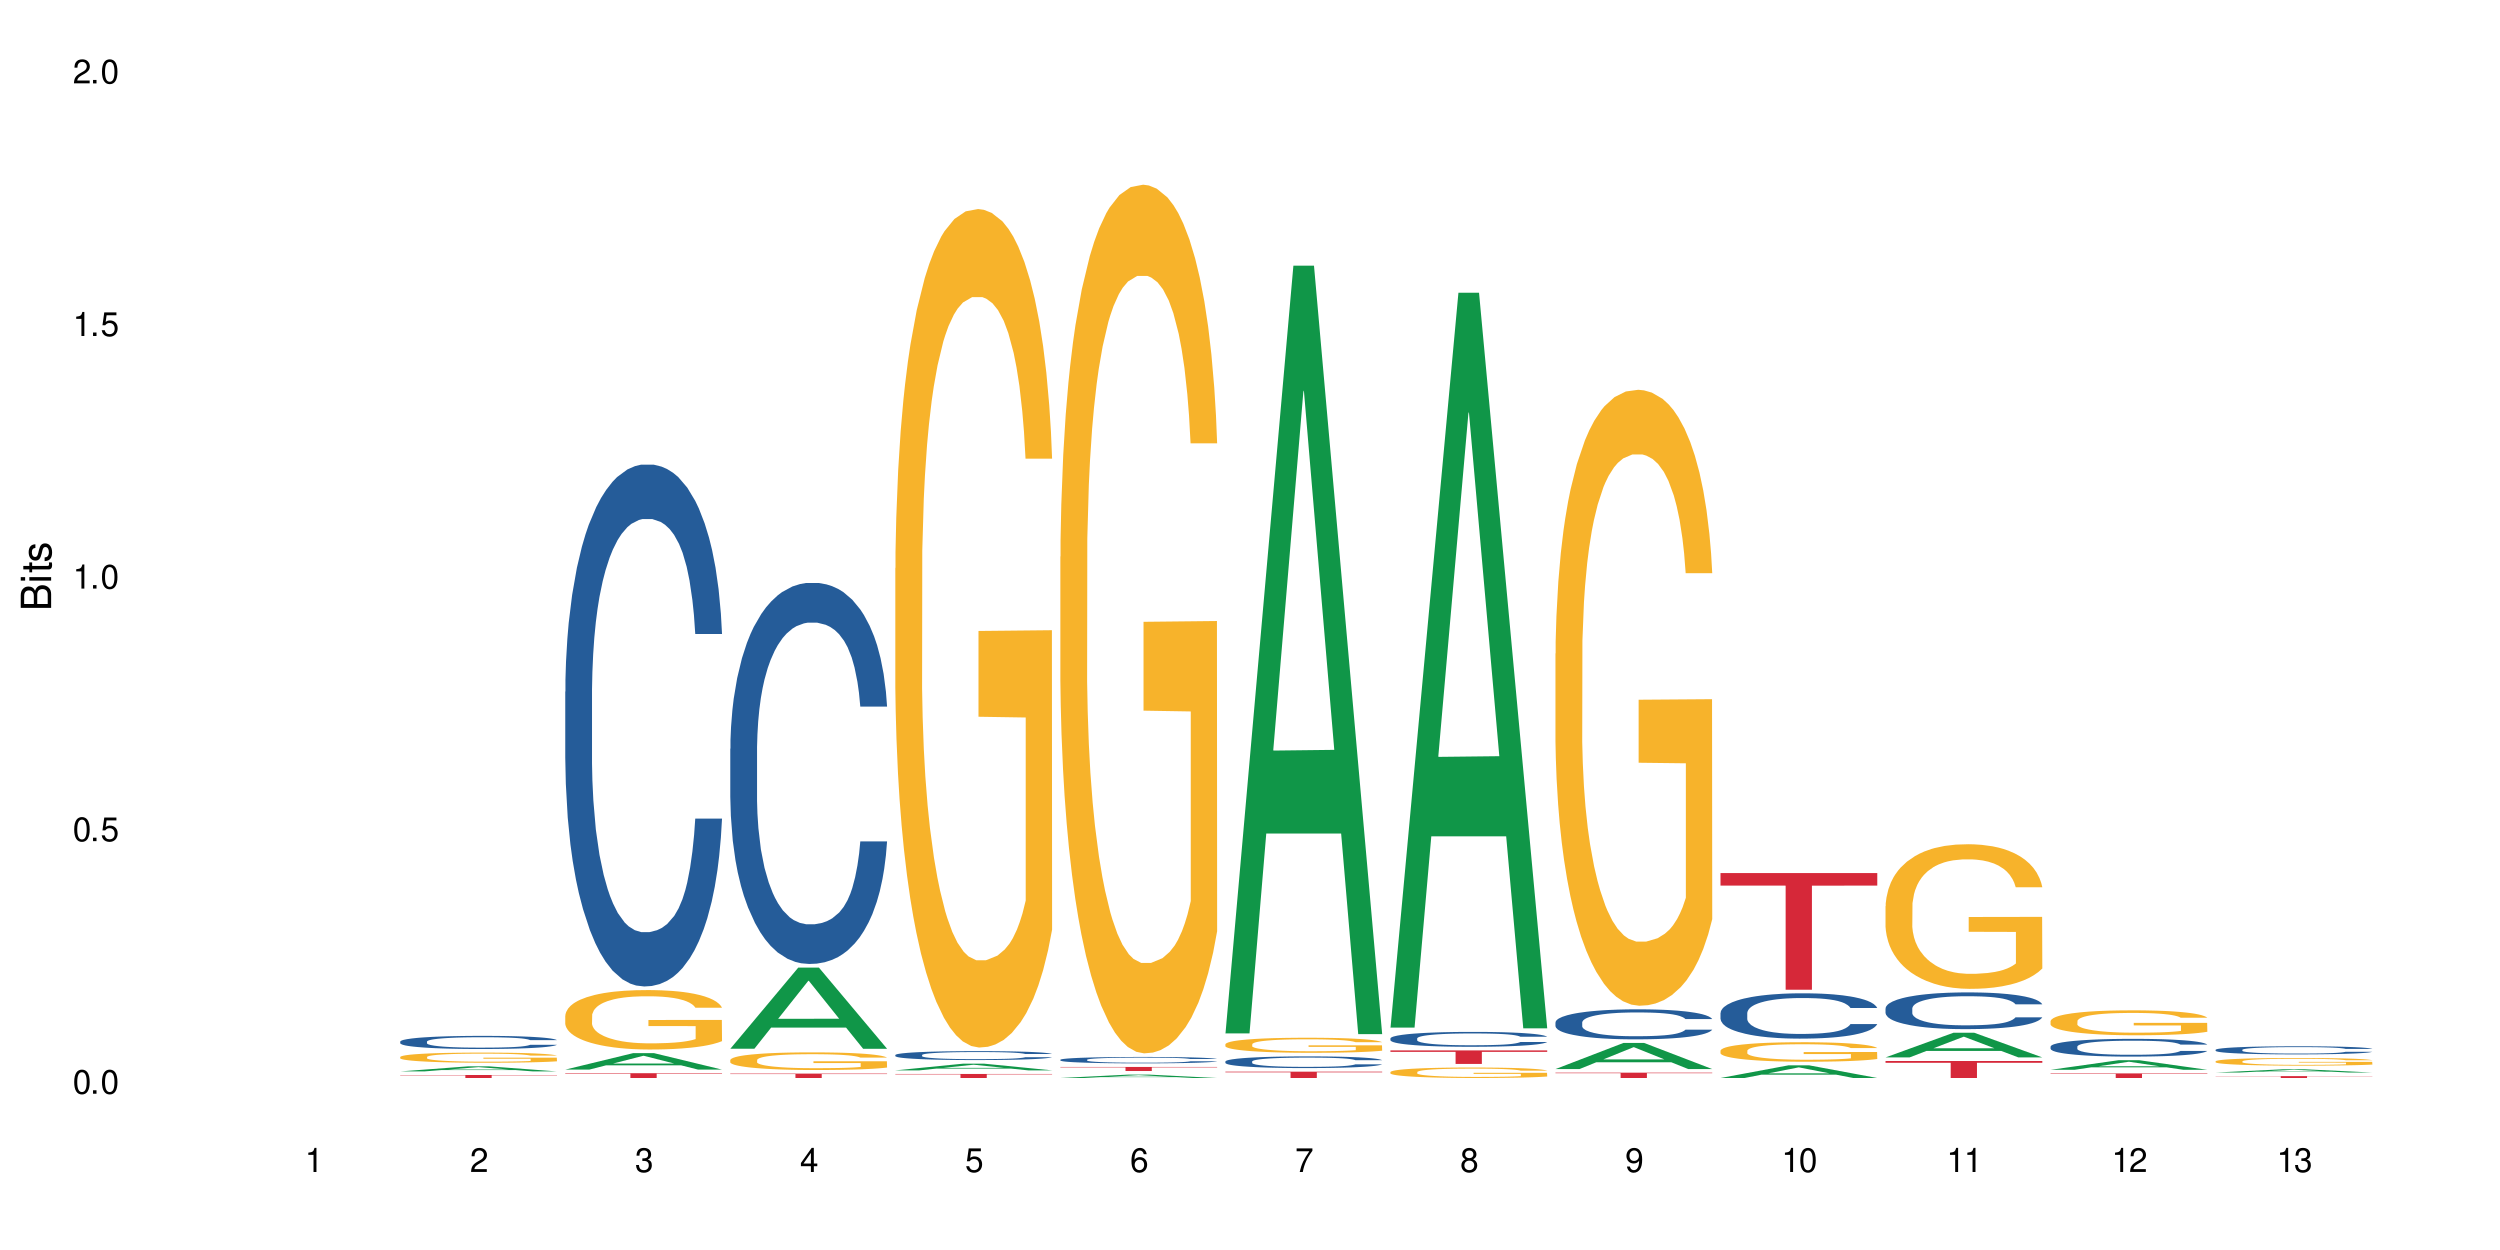 <?xml version="1.0" encoding="UTF-8"?>
<svg xmlns="http://www.w3.org/2000/svg" xmlns:xlink="http://www.w3.org/1999/xlink" width="720" height="360" viewBox="0 0 720 360">
<defs>
<g>
<g id="glyph-0-0">
</g>
<g id="glyph-0-1">
<path d="M 2.641 -6.938 C 2 -6.938 1.422 -6.656 1.078 -6.172 C 0.641 -5.562 0.406 -4.641 0.406 -3.359 C 0.406 -1.016 1.188 0.219 2.641 0.219 C 4.078 0.219 4.859 -1.016 4.859 -3.297 C 4.859 -4.641 4.656 -5.547 4.203 -6.172 C 3.844 -6.656 3.281 -6.938 2.641 -6.938 Z M 2.641 -6.188 C 3.547 -6.188 4 -5.25 4 -3.375 C 4 -1.406 3.562 -0.484 2.625 -0.484 C 1.734 -0.484 1.281 -1.438 1.281 -3.344 C 1.281 -5.25 1.734 -6.188 2.641 -6.188 Z M 2.641 -6.188 "/>
</g>
<g id="glyph-0-2">
<path d="M 1.828 -1 L 0.828 -1 L 0.828 0 L 1.828 0 Z M 1.828 -1 "/>
</g>
<g id="glyph-0-3">
<path d="M 4.562 -6.797 L 1.062 -6.797 L 0.547 -3.094 L 1.328 -3.094 C 1.719 -3.562 2.047 -3.734 2.578 -3.734 C 3.484 -3.734 4.062 -3.109 4.062 -2.094 C 4.062 -1.125 3.484 -0.531 2.578 -0.531 C 1.828 -0.531 1.375 -0.906 1.188 -1.672 L 0.328 -1.672 C 0.453 -1.109 0.547 -0.844 0.75 -0.594 C 1.125 -0.078 1.828 0.219 2.594 0.219 C 3.969 0.219 4.922 -0.781 4.922 -2.219 C 4.922 -3.562 4.031 -4.484 2.719 -4.484 C 2.25 -4.484 1.859 -4.359 1.469 -4.062 L 1.734 -5.969 L 4.562 -5.969 Z M 4.562 -6.797 "/>
</g>
<g id="glyph-0-4">
<path d="M 2.484 -4.938 L 2.484 0 L 3.328 0 L 3.328 -6.938 L 2.766 -6.938 C 2.469 -5.875 2.281 -5.734 0.984 -5.562 L 0.984 -4.938 Z M 2.484 -4.938 "/>
</g>
<g id="glyph-0-5">
<path d="M 4.859 -0.828 L 1.281 -0.828 C 1.359 -1.406 1.672 -1.781 2.5 -2.281 L 3.469 -2.828 C 4.406 -3.344 4.906 -4.062 4.906 -4.906 C 4.906 -5.484 4.672 -6.031 4.266 -6.406 C 3.859 -6.766 3.375 -6.938 2.719 -6.938 C 1.859 -6.938 1.219 -6.625 0.844 -6.031 C 0.609 -5.672 0.5 -5.234 0.484 -4.531 L 1.328 -4.531 C 1.359 -5.016 1.406 -5.281 1.531 -5.516 C 1.75 -5.938 2.188 -6.203 2.703 -6.203 C 3.469 -6.203 4.031 -5.641 4.031 -4.891 C 4.031 -4.344 3.719 -3.859 3.125 -3.516 L 2.234 -3 C 0.812 -2.172 0.406 -1.531 0.328 -0.016 L 4.859 -0.016 Z M 4.859 -0.828 "/>
</g>
<g id="glyph-0-6">
<path d="M 2.125 -3.188 L 2.578 -3.188 C 3.5 -3.188 3.984 -2.766 3.984 -1.922 C 3.984 -1.062 3.469 -0.531 2.594 -0.531 C 1.656 -0.531 1.203 -1 1.156 -2.016 L 0.312 -2.016 C 0.344 -1.453 0.438 -1.094 0.609 -0.781 C 0.953 -0.109 1.625 0.219 2.547 0.219 C 3.953 0.219 4.859 -0.625 4.859 -1.938 C 4.859 -2.828 4.516 -3.297 3.703 -3.594 C 4.344 -3.844 4.656 -4.328 4.656 -5.031 C 4.656 -6.219 3.875 -6.938 2.578 -6.938 C 1.203 -6.938 0.484 -6.172 0.453 -4.703 L 1.297 -4.703 C 1.312 -5.125 1.344 -5.359 1.453 -5.578 C 1.641 -5.969 2.062 -6.203 2.594 -6.203 C 3.344 -6.203 3.797 -5.75 3.797 -5 C 3.797 -4.516 3.609 -4.219 3.25 -4.047 C 3.016 -3.953 2.703 -3.922 2.125 -3.906 Z M 2.125 -3.188 "/>
</g>
<g id="glyph-0-7">
<path d="M 3.141 -1.672 L 3.141 0 L 3.984 0 L 3.984 -1.672 L 4.984 -1.672 L 4.984 -2.438 L 3.984 -2.438 L 3.984 -6.938 L 3.359 -6.938 L 0.266 -2.578 L 0.266 -1.672 Z M 3.141 -2.438 L 1 -2.438 L 3.141 -5.5 Z M 3.141 -2.438 "/>
</g>
<g id="glyph-0-8">
<path d="M 4.781 -5.125 C 4.609 -6.266 3.891 -6.938 2.844 -6.938 C 2.094 -6.938 1.422 -6.578 1.031 -5.953 C 0.594 -5.266 0.406 -4.422 0.406 -3.172 C 0.406 -2 0.578 -1.25 0.984 -0.641 C 1.359 -0.078 1.953 0.219 2.703 0.219 C 3.984 0.219 4.922 -0.75 4.922 -2.094 C 4.922 -3.375 4.062 -4.281 2.844 -4.281 C 2.172 -4.281 1.641 -4.031 1.281 -3.516 C 1.281 -5.234 1.828 -6.188 2.797 -6.188 C 3.391 -6.188 3.797 -5.797 3.938 -5.125 Z M 2.734 -3.531 C 3.547 -3.531 4.062 -2.953 4.062 -2.031 C 4.062 -1.156 3.484 -0.531 2.703 -0.531 C 1.922 -0.531 1.328 -1.188 1.328 -2.078 C 1.328 -2.938 1.906 -3.531 2.734 -3.531 Z M 2.734 -3.531 "/>
</g>
<g id="glyph-0-9">
<path d="M 4.984 -6.797 L 0.438 -6.797 L 0.438 -5.969 L 4.109 -5.969 C 2.5 -3.656 1.828 -2.234 1.328 0 L 2.219 0 C 2.594 -2.172 3.453 -4.047 4.984 -6.094 Z M 4.984 -6.797 "/>
</g>
<g id="glyph-0-10">
<path d="M 3.75 -3.656 C 4.469 -4.094 4.688 -4.438 4.688 -5.078 C 4.688 -6.172 3.844 -6.938 2.641 -6.938 C 1.438 -6.938 0.594 -6.172 0.594 -5.094 C 0.594 -4.438 0.812 -4.094 1.516 -3.656 C 0.734 -3.266 0.359 -2.703 0.359 -1.922 C 0.359 -0.656 1.281 0.219 2.641 0.219 C 3.984 0.219 4.922 -0.656 4.922 -1.922 C 4.922 -2.703 4.531 -3.266 3.75 -3.656 Z M 2.641 -6.188 C 3.359 -6.188 3.812 -5.75 3.812 -5.062 C 3.812 -4.406 3.344 -3.984 2.641 -3.984 C 1.922 -3.984 1.453 -4.406 1.453 -5.078 C 1.453 -5.75 1.922 -6.188 2.641 -6.188 Z M 2.641 -3.266 C 3.484 -3.266 4.062 -2.719 4.062 -1.906 C 4.062 -1.078 3.484 -0.531 2.625 -0.531 C 1.797 -0.531 1.219 -1.094 1.219 -1.906 C 1.219 -2.719 1.781 -3.266 2.641 -3.266 Z M 2.641 -3.266 "/>
</g>
<g id="glyph-0-11">
<path d="M 0.516 -1.578 C 0.672 -0.453 1.406 0.219 2.438 0.219 C 3.188 0.219 3.859 -0.141 4.266 -0.766 C 4.688 -1.453 4.891 -2.297 4.891 -3.547 C 4.891 -4.719 4.703 -5.453 4.312 -6.078 C 3.938 -6.641 3.344 -6.938 2.594 -6.938 C 1.297 -6.938 0.359 -5.969 0.359 -4.625 C 0.359 -3.344 1.234 -2.453 2.453 -2.453 C 3.094 -2.453 3.578 -2.672 4.016 -3.203 C 4 -1.484 3.469 -0.531 2.5 -0.531 C 1.906 -0.531 1.484 -0.906 1.359 -1.578 Z M 2.578 -6.203 C 3.375 -6.203 3.969 -5.531 3.969 -4.641 C 3.969 -3.797 3.391 -3.188 2.547 -3.188 C 1.734 -3.188 1.234 -3.766 1.234 -4.688 C 1.234 -5.562 1.797 -6.203 2.578 -6.203 Z M 2.578 -6.203 "/>
</g>
<g id="glyph-1-0">
</g>
<g id="glyph-1-1">
<path d="M 0 -0.953 L 0 -4.891 C 0 -5.719 -0.234 -6.344 -0.734 -6.797 C -1.188 -7.234 -1.812 -7.469 -2.5 -7.469 C -3.547 -7.469 -4.188 -7 -4.625 -5.875 C -4.984 -6.688 -5.625 -7.094 -6.531 -7.094 C -7.172 -7.094 -7.734 -6.859 -8.141 -6.391 C -8.562 -5.922 -8.75 -5.344 -8.75 -4.5 L -8.75 -0.953 Z M -4.984 -2.062 L -7.766 -2.062 L -7.766 -4.219 C -7.766 -4.844 -7.688 -5.203 -7.453 -5.5 C -7.219 -5.812 -6.859 -5.969 -6.375 -5.969 C -5.891 -5.969 -5.531 -5.812 -5.297 -5.5 C -5.062 -5.203 -4.984 -4.844 -4.984 -4.219 Z M -0.984 -2.062 L -4 -2.062 L -4 -4.781 C -4 -5.766 -3.438 -6.359 -2.484 -6.359 C -1.547 -6.359 -0.984 -5.766 -0.984 -4.781 Z M -0.984 -2.062 "/>
</g>
<g id="glyph-1-2">
<path d="M -6.281 -1.797 L -6.281 -0.797 L 0 -0.797 L 0 -1.797 Z M -8.75 -1.797 L -8.75 -0.797 L -7.484 -0.797 L -7.484 -1.797 Z M -8.75 -1.797 "/>
</g>
<g id="glyph-1-3">
<path d="M -6.281 -3.047 L -6.281 -2.016 L -8.016 -2.016 L -8.016 -1.016 L -6.281 -1.016 L -6.281 -0.172 L -5.469 -0.172 L -5.469 -1.016 L -0.719 -1.016 C -0.078 -1.016 0.281 -1.453 0.281 -2.234 C 0.281 -2.5 0.25 -2.719 0.188 -3.047 L -0.641 -3.047 C -0.609 -2.906 -0.594 -2.766 -0.594 -2.562 C -0.594 -2.141 -0.719 -2.016 -1.156 -2.016 L -5.469 -2.016 L -5.469 -3.047 Z M -6.281 -3.047 "/>
</g>
<g id="glyph-1-4">
<path d="M -4.531 -5.25 C -5.766 -5.25 -6.469 -4.422 -6.469 -2.969 C -6.469 -1.516 -5.719 -0.562 -4.547 -0.562 C -3.562 -0.562 -3.094 -1.062 -2.734 -2.562 L -2.516 -3.484 C -2.344 -4.188 -2.094 -4.469 -1.641 -4.469 C -1.047 -4.469 -0.641 -3.875 -0.641 -3 C -0.641 -2.453 -0.797 -2 -1.062 -1.75 C -1.25 -1.594 -1.422 -1.531 -1.875 -1.469 L -1.875 -0.406 C -0.422 -0.453 0.281 -1.266 0.281 -2.922 C 0.281 -4.5 -0.5 -5.516 -1.719 -5.516 C -2.656 -5.516 -3.172 -4.984 -3.469 -3.734 L -3.703 -2.766 C -3.891 -1.953 -4.156 -1.609 -4.594 -1.609 C -5.188 -1.609 -5.547 -2.125 -5.547 -2.938 C -5.547 -3.75 -5.203 -4.172 -4.531 -4.203 Z M -4.531 -5.25 "/>
</g>
</g>
</defs>
<rect x="-72" y="-36" width="864" height="432" fill="rgb(100%, 100%, 100%)" fill-opacity="1"/>
<path fill-rule="nonzero" fill="rgb(6.275%, 58.824%, 28.235%)" fill-opacity="1" d="M 115.262 308.57 L 115.309 308.566 L 134.848 307.102 L 140.781 307.102 L 160.414 308.57 L 153.516 308.57 L 148.598 308.188 L 127.031 308.188 L 122.207 308.57 L 115.262 308.57 L 129.105 308.027 L 146.617 308.027 L 137.887 307.34 L 137.789 307.34 L 137.691 307.344 L 129.059 308.027 L 129.105 308.027 Z M 115.262 308.57 "/>
<path fill-rule="nonzero" fill="rgb(14.51%, 36.078%, 60%)" fill-opacity="1" d="M 115.262 299.977 L 115.316 299.977 L 115.316 299.891 L 115.48 299.762 L 115.867 299.594 L 116.254 299.48 L 117.242 299.277 L 118.621 299.078 L 120.051 298.926 L 121.098 298.836 L 122.035 298.77 L 124.184 298.641 L 125.559 298.574 L 127.047 298.516 L 128.863 298.457 L 130.184 298.422 L 133.156 298.367 L 135.359 298.344 L 137.066 298.332 L 140.758 298.332 L 142.961 298.348 L 144.555 298.363 L 146.316 298.391 L 147.805 298.422 L 150.395 298.5 L 152.707 298.594 L 153.75 298.652 L 155.402 298.758 L 156.672 298.863 L 157.551 298.953 L 158.543 299.078 L 159.422 299.234 L 160.086 299.41 L 160.414 299.559 L 152.707 299.559 L 152.32 299.422 L 151.879 299.312 L 151.055 299.172 L 150.227 299.07 L 149.07 298.973 L 148.023 298.906 L 146.594 298.84 L 145.328 298.801 L 144.004 298.77 L 142.738 298.746 L 140.316 298.727 L 137.508 298.727 L 136.461 298.734 L 134.312 298.762 L 133.156 298.785 L 131.504 298.832 L 130.348 298.879 L 128.973 298.949 L 128.035 299.008 L 126.879 299.098 L 126.055 299.176 L 125.117 299.289 L 124.566 299.375 L 124.07 299.473 L 123.633 299.586 L 123.301 299.707 L 123.082 299.836 L 122.969 299.961 L 122.969 300.496 L 123.082 300.621 L 123.355 300.766 L 124.07 300.977 L 125.117 301.16 L 126.328 301.305 L 127.484 301.41 L 128.145 301.457 L 129.027 301.512 L 130.402 301.582 L 132.387 301.652 L 133.543 301.68 L 135.305 301.707 L 137.121 301.719 L 139.547 301.719 L 141.691 301.707 L 143.125 301.691 L 144.609 301.66 L 146.648 301.602 L 147.914 301.547 L 149.016 301.48 L 149.844 301.418 L 150.395 301.359 L 151.219 301.254 L 151.879 301.137 L 152.375 301.016 L 152.707 300.898 L 160.414 300.898 L 160.086 301.035 L 159.59 301.172 L 159.094 301.27 L 158.324 301.391 L 157.441 301.5 L 156.176 301.621 L 155.129 301.699 L 153.75 301.785 L 152.484 301.852 L 151.109 301.91 L 149.07 301.98 L 147.75 302.016 L 146.316 302.047 L 144.609 302.074 L 142.465 302.098 L 140.152 302.113 L 138.004 302.113 L 135.691 302.109 L 133.984 302.094 L 131.727 302.062 L 128.918 302 L 126.879 301.934 L 125.281 301.871 L 123.906 301.801 L 122.363 301.707 L 120.383 301.555 L 119.172 301.438 L 118.344 301.34 L 117.41 301.207 L 116.746 301.086 L 115.977 300.891 L 115.426 300.645 L 115.262 300.457 Z M 115.262 299.977 "/>
<path fill-rule="nonzero" fill="rgb(96.863%, 70.196%, 16.863%)" fill-opacity="1" d="M 115.262 304.398 L 115.316 304.395 L 115.316 304.344 L 115.535 304.223 L 116.086 304.059 L 116.805 303.922 L 117.574 303.816 L 118.07 303.758 L 118.895 303.68 L 119.609 303.621 L 121.43 303.5 L 123.742 303.387 L 125.008 303.34 L 126.438 303.293 L 128.477 303.242 L 129.414 303.227 L 132.277 303.184 L 135.523 303.156 L 139.105 303.148 L 140.758 303.152 L 143.016 303.16 L 146.098 303.191 L 147.859 303.219 L 149.238 303.242 L 150.668 303.277 L 152.43 303.332 L 154.082 303.395 L 155.402 303.461 L 156.727 303.539 L 157.828 303.625 L 158.762 303.719 L 159.59 303.832 L 160.086 303.926 L 160.414 304.016 L 152.762 304.016 L 152.32 303.926 L 151.824 303.852 L 151 303.766 L 150.172 303.699 L 149.348 303.648 L 147.805 303.578 L 146.484 303.539 L 144.832 303.5 L 143.234 303.477 L 141.418 303.461 L 140.316 303.453 L 137.398 303.453 L 134.754 303.473 L 133.211 303.496 L 132.109 303.516 L 130.57 303.555 L 129.633 303.59 L 129.082 303.609 L 127.43 303.691 L 126.328 303.766 L 125.723 303.816 L 124.953 303.898 L 124.402 303.969 L 123.797 304.074 L 123.465 304.156 L 123.023 304.336 L 122.969 304.816 L 123.137 304.918 L 123.465 305.027 L 123.906 305.125 L 124.566 305.227 L 125.227 305.305 L 126.383 305.406 L 127.375 305.477 L 128.145 305.523 L 129.633 305.594 L 130.238 305.617 L 131.672 305.664 L 133.156 305.703 L 134.973 305.734 L 136.352 305.75 L 138.555 305.766 L 141.363 305.766 L 144.668 305.75 L 146.758 305.727 L 148.191 305.707 L 149.125 305.688 L 150.281 305.656 L 151.109 305.629 L 151.879 305.602 L 152.816 305.555 L 152.816 304.918 L 139.215 304.918 L 139.215 304.617 L 160.359 304.613 L 160.414 305.656 L 159.258 305.73 L 157.828 305.801 L 156.449 305.852 L 155.02 305.898 L 152.98 305.949 L 151.328 305.98 L 148.797 306.016 L 146.484 306.043 L 144.059 306.059 L 141.914 306.066 L 139.379 306.066 L 137.121 306.062 L 134.699 306.047 L 132.773 306.027 L 131.012 306 L 129.246 305.965 L 127.047 305.91 L 125.613 305.863 L 124.125 305.809 L 122.641 305.738 L 121.316 305.668 L 120.438 305.613 L 119.555 305.547 L 118.621 305.469 L 117.738 305.379 L 117.078 305.293 L 116.473 305.203 L 116.031 305.113 L 115.59 304.992 L 115.371 304.898 L 115.262 304.816 Z M 115.262 304.398 "/>
<path fill-rule="nonzero" fill="rgb(83.922%, 15.686%, 22.353%)" fill-opacity="1" d="M 115.262 309.605 L 160.414 309.605 L 160.414 309.695 L 141.598 309.695 L 141.598 310.465 L 134.023 310.465 L 134.023 309.699 L 133.914 309.695 L 115.262 309.695 Z M 115.262 309.605 "/>
<path fill-rule="nonzero" fill="rgb(6.275%, 58.824%, 28.235%)" fill-opacity="1" d="M 162.793 308.043 L 162.84 308.039 L 182.379 303.293 L 188.312 303.293 L 207.945 308.047 L 201.047 308.047 L 196.125 306.809 L 174.562 306.809 L 169.738 308.043 L 162.793 308.043 L 176.637 306.293 L 194.148 306.289 L 185.418 304.07 L 185.32 304.066 L 185.223 304.078 L 176.59 306.289 L 176.637 306.293 Z M 162.793 308.043 "/>
<path fill-rule="nonzero" fill="rgb(14.51%, 36.078%, 60%)" fill-opacity="1" d="M 162.793 199.215 L 162.848 199.074 L 162.848 195.777 L 163.012 190.559 L 163.398 183.965 L 163.781 179.434 L 164.773 171.328 L 166.148 163.496 L 167.582 157.453 L 168.629 153.883 L 169.562 151.137 L 171.711 146.051 L 173.09 143.441 L 174.574 141.105 L 176.391 138.773 L 177.715 137.398 L 180.688 135.199 L 182.891 134.238 L 184.598 133.828 L 188.285 133.828 L 190.488 134.375 L 192.086 135.062 L 193.848 136.16 L 195.336 137.398 L 197.922 140.422 L 200.234 144.266 L 201.281 146.465 L 202.934 150.723 L 204.199 154.844 L 205.082 158.414 L 206.074 163.496 L 206.953 169.68 L 207.613 176.684 L 207.945 182.594 L 200.234 182.594 L 199.852 177.098 L 199.41 172.84 L 198.582 167.207 L 197.758 163.223 L 196.602 159.238 L 195.555 156.629 L 194.125 154.02 L 192.855 152.371 L 191.535 151.137 L 190.27 150.312 L 187.848 149.488 L 185.039 149.488 L 183.992 149.762 L 181.844 150.859 L 180.688 151.82 L 179.035 153.746 L 177.879 155.531 L 176.504 158.277 L 175.566 160.613 L 174.41 164.184 L 173.586 167.344 L 172.648 171.879 L 172.098 175.312 L 171.602 179.156 L 171.16 183.691 L 170.832 188.5 L 170.609 193.582 L 170.5 198.527 L 170.5 219.816 L 170.609 224.762 L 170.887 230.531 L 171.602 238.914 L 172.648 246.191 L 173.859 251.961 L 175.016 256.082 L 175.676 258.008 L 176.559 260.203 L 177.934 262.953 L 179.918 265.699 L 181.074 266.797 L 182.836 267.898 L 184.652 268.445 L 187.074 268.445 L 189.223 267.898 L 190.656 267.211 L 192.141 266.109 L 194.18 263.777 L 195.445 261.578 L 196.547 258.969 L 197.371 256.359 L 197.922 254.16 L 198.75 249.902 L 199.41 245.23 L 199.906 240.422 L 200.234 235.754 L 207.945 235.754 L 207.613 241.246 L 207.117 246.605 L 206.625 250.59 L 205.852 255.395 L 204.973 259.656 L 203.703 264.461 L 202.66 267.621 L 201.281 271.055 L 200.016 273.664 L 198.641 276 L 196.602 278.75 L 195.281 280.121 L 193.848 281.359 L 192.141 282.457 L 189.992 283.418 L 187.68 283.969 L 185.535 284.105 L 183.219 283.832 L 181.512 283.281 L 179.254 282.047 L 176.449 279.574 L 174.41 276.961 L 172.812 274.352 L 171.438 271.605 L 169.895 267.898 L 167.914 261.852 L 166.699 257.184 L 165.875 253.336 L 164.938 247.977 L 164.277 243.172 L 163.508 235.477 L 162.957 225.727 L 162.793 218.168 Z M 162.793 199.215 "/>
<path fill-rule="nonzero" fill="rgb(96.863%, 70.196%, 16.863%)" fill-opacity="1" d="M 162.793 292.473 L 162.848 292.457 L 162.848 292.145 L 163.066 291.441 L 163.617 290.469 L 164.332 289.672 L 165.105 289.047 L 165.602 288.719 L 166.426 288.25 L 167.141 287.906 L 168.957 287.203 L 171.27 286.547 L 172.539 286.266 L 173.969 286 L 176.008 285.703 L 176.941 285.594 L 179.805 285.344 L 183.055 285.188 L 186.633 285.141 L 188.285 285.156 L 190.543 285.219 L 193.629 285.391 L 195.391 285.547 L 196.766 285.703 L 198.199 285.906 L 199.961 286.219 L 201.613 286.594 L 202.934 286.969 L 204.254 287.438 L 205.355 287.938 L 206.293 288.484 L 207.117 289.141 L 207.613 289.688 L 207.945 290.234 L 200.289 290.234 L 199.852 289.688 L 199.355 289.266 L 198.527 288.75 L 197.703 288.375 L 196.875 288.078 L 195.336 287.672 L 194.012 287.422 L 192.363 287.203 L 190.766 287.062 L 188.949 286.969 L 187.848 286.938 L 184.926 286.938 L 182.285 287.047 L 180.742 287.172 L 179.641 287.297 L 178.098 287.531 L 177.164 287.719 L 176.613 287.844 L 174.961 288.328 L 173.859 288.766 L 173.254 289.062 L 172.484 289.531 L 171.934 289.953 L 171.328 290.582 L 170.996 291.051 L 170.555 292.113 L 170.5 294.926 L 170.664 295.52 L 170.996 296.16 L 171.438 296.727 L 172.098 297.32 L 172.758 297.773 L 173.914 298.383 L 174.906 298.789 L 175.676 299.055 L 177.164 299.477 L 177.77 299.617 L 179.199 299.898 L 180.688 300.117 L 182.504 300.305 L 183.883 300.398 L 186.082 300.477 L 188.891 300.477 L 192.195 300.383 L 194.289 300.258 L 195.719 300.133 L 196.656 300.023 L 197.812 299.852 L 198.641 299.695 L 199.41 299.523 L 200.348 299.258 L 200.348 295.52 L 186.746 295.504 L 186.746 293.754 L 207.891 293.738 L 207.945 299.852 L 206.789 300.273 L 205.355 300.68 L 203.98 300.992 L 202.547 301.258 L 200.512 301.555 L 198.859 301.742 L 196.324 301.961 L 194.012 302.102 L 191.59 302.195 L 189.441 302.246 L 186.91 302.262 L 184.652 302.23 L 182.23 302.133 L 180.301 302.008 L 178.539 301.852 L 176.777 301.648 L 174.574 301.32 L 173.145 301.055 L 171.656 300.727 L 170.172 300.336 L 168.848 299.914 L 167.969 299.586 L 167.086 299.211 L 166.148 298.742 L 165.27 298.211 L 164.609 297.727 L 164.004 297.18 L 163.562 296.664 L 163.121 295.957 L 162.902 295.395 L 162.793 294.91 Z M 162.793 292.473 "/>
<path fill-rule="nonzero" fill="rgb(83.922%, 15.686%, 22.353%)" fill-opacity="1" d="M 162.793 309.082 L 207.945 309.082 L 207.945 309.23 L 189.125 309.23 L 189.125 310.465 L 181.555 310.465 L 181.555 309.23 L 162.793 309.23 Z M 162.793 309.082 "/>
<path fill-rule="nonzero" fill="rgb(6.275%, 58.824%, 28.235%)" fill-opacity="1" d="M 210.32 302.027 L 210.371 302.004 L 229.906 278.66 L 235.84 278.66 L 255.477 302.047 L 248.578 302.047 L 243.656 295.941 L 222.094 295.941 L 217.27 302.027 L 210.32 302.027 L 224.168 293.418 L 241.68 293.395 L 232.945 282.48 L 232.852 282.461 L 232.754 282.523 L 224.117 293.395 L 224.168 293.418 Z M 210.32 302.027 "/>
<path fill-rule="nonzero" fill="rgb(14.51%, 36.078%, 60%)" fill-opacity="1" d="M 210.32 215.641 L 210.375 215.543 L 210.375 213.137 L 210.543 209.324 L 210.926 204.508 L 211.312 201.199 L 212.305 195.281 L 213.68 189.566 L 215.113 185.152 L 216.16 182.543 L 217.094 180.539 L 219.242 176.828 L 220.617 174.922 L 222.105 173.215 L 223.922 171.512 L 225.246 170.508 L 228.219 168.902 L 230.422 168.203 L 232.129 167.902 L 235.816 167.902 L 238.02 168.301 L 239.617 168.805 L 241.379 169.605 L 242.863 170.508 L 245.453 172.715 L 247.766 175.523 L 248.812 177.129 L 250.465 180.238 L 251.73 183.246 L 252.613 185.855 L 253.602 189.566 L 254.484 194.078 L 255.145 199.195 L 255.477 203.508 L 247.766 203.508 L 247.379 199.496 L 246.941 196.387 L 246.113 192.273 L 245.289 189.363 L 244.133 186.457 L 243.086 184.551 L 241.652 182.645 L 240.387 181.441 L 239.066 180.539 L 237.801 179.938 L 235.375 179.336 L 232.566 179.336 L 231.523 179.535 L 229.375 180.336 L 228.219 181.039 L 226.566 182.445 L 225.41 183.746 L 224.031 185.754 L 223.098 187.457 L 221.941 190.066 L 221.113 192.375 L 220.18 195.684 L 219.629 198.191 L 219.133 201 L 218.691 204.309 L 218.359 207.82 L 218.141 211.531 L 218.031 215.141 L 218.031 230.688 L 218.141 234.297 L 218.418 238.512 L 219.133 244.629 L 220.18 249.945 L 221.391 254.156 L 222.547 257.164 L 223.207 258.57 L 224.086 260.176 L 225.465 262.18 L 227.445 264.188 L 228.602 264.988 L 230.367 265.793 L 232.184 266.191 L 234.605 266.191 L 236.754 265.793 L 238.184 265.289 L 239.672 264.488 L 241.707 262.781 L 242.977 261.18 L 244.078 259.273 L 244.902 257.367 L 245.453 255.762 L 246.277 252.652 L 246.941 249.242 L 247.438 245.73 L 247.766 242.32 L 255.477 242.32 L 255.145 246.332 L 254.648 250.246 L 254.152 253.152 L 253.383 256.664 L 252.5 259.773 L 251.234 263.285 L 250.188 265.59 L 248.812 268.098 L 247.547 270.004 L 246.168 271.711 L 244.133 273.715 L 242.809 274.719 L 241.379 275.621 L 239.672 276.422 L 237.523 277.125 L 235.211 277.527 L 233.062 277.625 L 230.75 277.426 L 229.043 277.023 L 226.785 276.121 L 223.977 274.316 L 221.941 272.41 L 220.344 270.504 L 218.965 268.5 L 217.426 265.793 L 215.441 261.379 L 214.23 257.969 L 213.406 255.16 L 212.469 251.25 L 211.809 247.738 L 211.039 242.121 L 210.488 235 L 210.32 229.484 Z M 210.32 215.641 "/>
<path fill-rule="nonzero" fill="rgb(96.863%, 70.196%, 16.863%)" fill-opacity="1" d="M 210.32 305.262 L 210.375 305.254 L 210.375 305.164 L 210.598 304.953 L 211.148 304.664 L 211.863 304.43 L 212.633 304.242 L 213.129 304.145 L 213.957 304.004 L 214.672 303.902 L 216.488 303.695 L 218.801 303.5 L 220.066 303.414 L 221.5 303.336 L 223.539 303.25 L 224.473 303.215 L 227.336 303.141 L 230.586 303.094 L 234.164 303.082 L 235.816 303.086 L 238.074 303.105 L 241.156 303.156 L 242.922 303.203 L 244.297 303.25 L 245.73 303.309 L 247.492 303.402 L 249.145 303.512 L 250.465 303.625 L 251.785 303.766 L 252.887 303.914 L 253.824 304.074 L 254.648 304.27 L 255.145 304.434 L 255.477 304.594 L 247.82 304.594 L 247.379 304.434 L 246.887 304.309 L 246.059 304.156 L 245.234 304.043 L 244.406 303.953 L 242.863 303.832 L 241.543 303.758 L 239.891 303.695 L 238.293 303.652 L 236.477 303.625 L 235.375 303.617 L 232.457 303.617 L 229.816 303.648 L 228.273 303.684 L 227.172 303.723 L 225.629 303.793 L 224.695 303.848 L 224.145 303.887 L 222.492 304.027 L 221.391 304.16 L 220.785 304.246 L 220.012 304.387 L 219.461 304.512 L 218.855 304.699 L 218.527 304.836 L 218.086 305.152 L 218.031 305.988 L 218.195 306.164 L 218.527 306.355 L 218.965 306.523 L 219.629 306.699 L 220.289 306.836 L 221.445 307.016 L 222.438 307.137 L 223.207 307.215 L 224.695 307.34 L 225.301 307.383 L 226.73 307.465 L 228.219 307.531 L 230.035 307.586 L 231.41 307.617 L 233.613 307.637 L 236.422 307.637 L 239.727 307.609 L 241.82 307.574 L 243.25 307.535 L 244.188 307.504 L 245.344 307.453 L 246.168 307.406 L 246.941 307.355 L 247.875 307.277 L 247.875 306.164 L 234.273 306.16 L 234.273 305.641 L 255.422 305.637 L 255.477 307.453 L 254.32 307.578 L 252.887 307.699 L 251.512 307.793 L 250.078 307.871 L 248.043 307.961 L 246.391 308.016 L 243.855 308.078 L 241.543 308.121 L 239.121 308.148 L 236.973 308.164 L 234.441 308.168 L 232.184 308.16 L 229.758 308.133 L 227.832 308.094 L 226.07 308.047 L 224.309 307.988 L 222.105 307.891 L 220.672 307.809 L 219.188 307.711 L 217.699 307.598 L 216.379 307.473 L 215.496 307.375 L 214.617 307.262 L 213.68 307.121 L 212.801 306.965 L 212.137 306.82 L 211.531 306.66 L 211.094 306.504 L 210.652 306.297 L 210.43 306.129 L 210.32 305.984 Z M 210.32 305.262 "/>
<path fill-rule="nonzero" fill="rgb(83.922%, 15.686%, 22.353%)" fill-opacity="1" d="M 210.32 309.203 L 255.477 309.203 L 255.477 309.336 L 236.656 309.336 L 236.656 310.465 L 229.086 310.465 L 229.086 309.34 L 228.977 309.336 L 210.32 309.336 Z M 210.32 309.203 "/>
<path fill-rule="nonzero" fill="rgb(6.275%, 58.824%, 28.235%)" fill-opacity="1" d="M 257.852 308.266 L 257.898 308.262 L 277.438 306.332 L 283.371 306.332 L 303.004 308.266 L 296.105 308.266 L 291.188 307.762 L 269.621 307.762 L 264.797 308.266 L 257.852 308.266 L 271.695 307.551 L 289.207 307.551 L 280.477 306.645 L 280.379 306.645 L 280.285 306.648 L 271.648 307.551 L 271.695 307.551 Z M 257.852 308.266 "/>
<path fill-rule="nonzero" fill="rgb(14.51%, 36.078%, 60%)" fill-opacity="1" d="M 257.852 303.844 L 257.906 303.844 L 257.906 303.785 L 258.07 303.695 L 258.457 303.582 L 258.844 303.508 L 259.832 303.367 L 261.211 303.234 L 262.641 303.129 L 263.688 303.07 L 264.625 303.023 L 266.773 302.934 L 268.148 302.891 L 269.637 302.852 L 271.453 302.809 L 272.773 302.785 L 275.746 302.75 L 277.949 302.734 L 279.656 302.727 L 283.348 302.727 L 285.551 302.734 L 287.145 302.746 L 288.91 302.766 L 290.395 302.785 L 292.984 302.84 L 295.297 302.906 L 296.344 302.941 L 297.996 303.016 L 299.262 303.086 L 300.141 303.145 L 301.133 303.234 L 302.016 303.34 L 302.676 303.461 L 303.004 303.559 L 295.297 303.559 L 294.91 303.465 L 294.469 303.395 L 293.645 303.297 L 292.816 303.23 L 291.66 303.16 L 290.617 303.117 L 289.184 303.07 L 287.918 303.043 L 286.598 303.023 L 285.328 303.008 L 282.906 302.992 L 280.098 302.992 L 279.051 303 L 276.902 303.016 L 275.746 303.035 L 274.098 303.066 L 272.941 303.098 L 271.562 303.145 L 270.625 303.184 L 269.469 303.246 L 268.645 303.301 L 267.707 303.375 L 267.156 303.434 L 266.66 303.5 L 266.223 303.578 L 265.891 303.66 L 265.672 303.75 L 265.562 303.832 L 265.562 304.195 L 265.672 304.281 L 265.945 304.379 L 266.66 304.523 L 267.707 304.648 L 268.918 304.746 L 270.074 304.816 L 270.738 304.852 L 271.617 304.887 L 272.996 304.934 L 274.977 304.98 L 276.133 305 L 277.895 305.02 L 279.711 305.027 L 282.137 305.027 L 284.281 305.02 L 285.715 305.008 L 287.203 304.988 L 289.238 304.949 L 290.504 304.91 L 291.605 304.867 L 292.434 304.82 L 292.984 304.785 L 293.809 304.711 L 294.469 304.633 L 294.965 304.551 L 295.297 304.469 L 303.004 304.469 L 302.676 304.562 L 302.18 304.656 L 301.684 304.723 L 300.914 304.805 L 300.031 304.879 L 298.766 304.961 L 297.719 305.016 L 296.344 305.074 L 295.074 305.117 L 293.699 305.16 L 291.66 305.207 L 290.34 305.23 L 288.91 305.25 L 287.203 305.27 L 285.055 305.285 L 282.742 305.293 L 280.594 305.297 L 278.281 305.293 L 276.574 305.281 L 274.316 305.262 L 271.508 305.219 L 269.469 305.176 L 267.875 305.129 L 266.496 305.082 L 264.953 305.02 L 262.973 304.918 L 261.762 304.836 L 260.934 304.77 L 260 304.68 L 259.34 304.598 L 258.566 304.465 L 258.016 304.297 L 257.852 304.168 Z M 257.852 303.844 "/>
<path fill-rule="nonzero" fill="rgb(96.863%, 70.196%, 16.863%)" fill-opacity="1" d="M 257.852 163.637 L 257.906 163.414 L 257.906 159.004 L 258.125 149.082 L 258.676 135.406 L 259.395 124.16 L 260.164 115.34 L 260.66 110.707 L 261.484 104.09 L 262.203 99.238 L 264.02 89.316 L 266.332 80.055 L 267.598 76.082 L 269.031 72.336 L 271.066 68.145 L 272.004 66.602 L 274.867 63.07 L 278.117 60.867 L 281.695 60.203 L 283.348 60.426 L 285.605 61.309 L 288.688 63.734 L 290.449 65.938 L 291.828 68.145 L 293.258 71.012 L 295.02 75.422 L 296.672 80.715 L 297.996 86.008 L 299.316 92.625 L 300.418 99.68 L 301.352 107.398 L 302.18 116.664 L 302.676 124.383 L 303.004 132.102 L 295.352 132.102 L 294.91 124.383 L 294.414 118.426 L 293.59 111.148 L 292.762 105.855 L 291.938 101.664 L 290.395 95.934 L 289.074 92.402 L 287.422 89.316 L 285.824 87.332 L 284.008 86.008 L 282.906 85.566 L 279.988 85.566 L 277.344 87.109 L 275.805 88.875 L 274.703 90.641 L 273.16 93.945 L 272.223 96.594 L 271.672 98.359 L 270.02 105.195 L 268.918 111.371 L 268.312 115.559 L 267.543 122.176 L 266.992 128.129 L 266.387 136.953 L 266.055 143.566 L 265.617 158.562 L 265.562 198.262 L 265.727 206.641 L 266.055 215.684 L 266.496 223.621 L 267.156 232.004 L 267.82 238.398 L 268.977 247 L 269.965 252.734 L 270.738 256.484 L 272.223 262.438 L 272.828 264.422 L 274.262 268.391 L 275.746 271.48 L 277.566 274.125 L 278.941 275.449 L 281.145 276.551 L 283.953 276.551 L 287.258 275.227 L 289.348 273.465 L 290.781 271.699 L 291.719 270.156 L 292.875 267.73 L 293.699 265.523 L 294.469 263.098 L 295.406 259.348 L 295.406 206.641 L 281.805 206.422 L 281.805 181.719 L 302.949 181.5 L 303.004 267.73 L 301.848 273.684 L 300.418 279.418 L 299.039 283.828 L 297.609 287.578 L 295.57 291.77 L 293.918 294.414 L 291.387 297.504 L 289.074 299.488 L 286.652 300.809 L 284.504 301.473 L 281.969 301.691 L 279.711 301.25 L 277.289 299.93 L 275.363 298.164 L 273.602 295.957 L 271.84 293.09 L 269.637 288.461 L 268.203 284.711 L 266.719 280.078 L 265.23 274.566 L 263.91 268.613 L 263.027 263.98 L 262.148 258.688 L 261.211 252.07 L 260.328 244.574 L 259.668 237.738 L 259.062 230.02 L 258.621 222.742 L 258.184 212.816 L 257.961 204.875 L 257.852 198.039 Z M 257.852 163.637 "/>
<path fill-rule="nonzero" fill="rgb(83.922%, 15.686%, 22.353%)" fill-opacity="1" d="M 257.852 309.301 L 303.004 309.301 L 303.004 309.426 L 284.188 309.426 L 284.188 310.465 L 276.617 310.465 L 276.617 309.426 L 257.852 309.426 Z M 257.852 309.301 "/>
<path fill-rule="nonzero" fill="rgb(6.275%, 58.824%, 28.235%)" fill-opacity="1" d="M 305.383 310.461 L 305.43 310.461 L 324.969 309.484 L 330.902 309.484 L 350.535 310.465 L 343.637 310.465 L 338.715 310.207 L 317.152 310.207 L 312.328 310.461 L 305.383 310.461 L 319.227 310.102 L 336.738 310.102 L 328.008 309.645 L 327.91 309.645 L 327.812 309.648 L 319.18 310.102 L 319.227 310.102 Z M 305.383 310.461 "/>
<path fill-rule="nonzero" fill="rgb(14.51%, 36.078%, 60%)" fill-opacity="1" d="M 305.383 305.207 L 305.438 305.203 L 305.438 305.164 L 305.602 305.098 L 305.988 305.02 L 306.371 304.965 L 307.363 304.863 L 308.742 304.77 L 310.172 304.695 L 311.219 304.648 L 312.156 304.617 L 314.301 304.555 L 315.68 304.523 L 317.164 304.492 L 318.984 304.465 L 320.305 304.449 L 323.277 304.422 L 325.48 304.41 L 327.188 304.402 L 330.879 304.402 L 333.078 304.41 L 334.676 304.418 L 336.438 304.434 L 337.926 304.449 L 340.512 304.484 L 342.828 304.531 L 343.871 304.559 L 345.523 304.609 L 346.789 304.66 L 347.672 304.707 L 348.664 304.77 L 349.543 304.844 L 350.203 304.93 L 350.535 305 L 342.828 305 L 342.441 304.934 L 342 304.883 L 341.176 304.812 L 340.348 304.766 L 339.191 304.715 L 338.145 304.684 L 336.715 304.652 L 335.449 304.633 L 334.125 304.617 L 332.859 304.605 L 330.438 304.598 L 326.582 304.598 L 324.434 304.613 L 323.277 304.625 L 321.625 304.648 L 320.469 304.672 L 319.094 304.703 L 318.156 304.73 L 317 304.777 L 316.176 304.816 L 315.238 304.871 L 314.688 304.914 L 314.191 304.961 L 313.75 305.016 L 313.422 305.074 L 313.199 305.137 L 313.09 305.195 L 313.09 305.457 L 313.199 305.52 L 313.477 305.59 L 314.191 305.691 L 315.238 305.781 L 316.449 305.852 L 317.605 305.902 L 318.266 305.926 L 319.148 305.953 L 320.523 305.988 L 322.508 306.02 L 323.664 306.035 L 325.426 306.047 L 327.242 306.055 L 329.664 306.055 L 331.812 306.047 L 333.246 306.039 L 334.73 306.027 L 336.77 305.996 L 338.035 305.969 L 339.137 305.938 L 339.961 305.906 L 340.512 305.879 L 341.34 305.828 L 342 305.77 L 342.496 305.711 L 342.828 305.652 L 350.535 305.652 L 350.203 305.723 L 349.711 305.785 L 349.215 305.836 L 348.441 305.895 L 347.562 305.945 L 346.297 306.004 L 345.25 306.043 L 343.871 306.086 L 342.605 306.117 L 341.23 306.148 L 339.191 306.18 L 337.871 306.199 L 336.438 306.211 L 334.73 306.227 L 332.586 306.238 L 330.27 306.246 L 328.125 306.246 L 325.812 306.242 L 324.105 306.238 L 321.848 306.223 L 319.039 306.191 L 317 306.16 L 315.402 306.125 L 314.027 306.094 L 312.484 306.047 L 310.504 305.973 L 309.293 305.918 L 308.465 305.871 L 307.531 305.805 L 306.867 305.746 L 306.098 305.648 L 305.547 305.531 L 305.383 305.438 Z M 305.383 305.207 "/>
<path fill-rule="nonzero" fill="rgb(96.863%, 70.196%, 16.863%)" fill-opacity="1" d="M 305.383 160.344 L 305.438 160.117 L 305.438 155.547 L 305.656 145.266 L 306.207 131.102 L 306.922 119.449 L 307.695 110.309 L 308.191 105.512 L 309.016 98.656 L 309.73 93.629 L 311.551 83.348 L 313.863 73.754 L 315.129 69.641 L 316.559 65.758 L 318.598 61.414 L 319.535 59.816 L 322.398 56.16 L 325.645 53.875 L 329.227 53.191 L 330.879 53.418 L 333.137 54.332 L 336.219 56.848 L 337.98 59.129 L 339.355 61.414 L 340.789 64.387 L 342.551 68.953 L 344.203 74.438 L 345.523 79.922 L 346.848 86.777 L 347.949 94.086 L 348.883 102.082 L 349.711 111.68 L 350.203 119.676 L 350.535 127.672 L 342.883 127.672 L 342.441 119.676 L 341.945 113.508 L 341.121 105.969 L 340.293 100.484 L 339.469 96.145 L 337.926 90.203 L 336.605 86.547 L 334.953 83.348 L 333.355 81.293 L 331.539 79.922 L 330.438 79.465 L 327.52 79.465 L 324.875 81.062 L 323.332 82.891 L 322.23 84.719 L 320.691 88.148 L 319.754 90.887 L 319.203 92.715 L 317.551 99.801 L 316.449 106.195 L 315.844 110.539 L 315.074 117.391 L 314.523 123.562 L 313.918 132.699 L 313.586 139.555 L 313.145 155.09 L 313.09 196.215 L 313.258 204.898 L 313.586 214.266 L 314.027 222.492 L 314.688 231.172 L 315.348 237.797 L 316.504 246.707 L 317.496 252.648 L 318.266 256.535 L 319.754 262.703 L 320.359 264.758 L 321.793 268.871 L 323.277 272.07 L 325.094 274.812 L 326.473 276.184 L 328.676 277.324 L 331.484 277.324 L 334.785 275.953 L 336.879 274.125 L 338.312 272.297 L 339.246 270.699 L 340.402 268.184 L 341.23 265.902 L 342 263.387 L 342.938 259.504 L 342.938 204.898 L 329.336 204.668 L 329.336 179.082 L 350.48 178.852 L 350.535 268.184 L 349.379 274.355 L 347.949 280.293 L 346.57 284.863 L 345.141 288.75 L 343.102 293.09 L 341.449 295.832 L 338.918 299.031 L 336.605 301.086 L 334.18 302.457 L 332.035 303.141 L 329.5 303.371 L 327.242 302.914 L 324.82 301.543 L 322.895 299.715 L 321.129 297.43 L 319.367 294.461 L 317.164 289.664 L 315.734 285.777 L 314.246 280.98 L 312.762 275.27 L 311.438 269.098 L 310.559 264.301 L 309.676 258.816 L 308.742 251.965 L 307.859 244.195 L 307.199 237.113 L 306.594 229.117 L 306.152 221.578 L 305.711 211.297 L 305.492 203.07 L 305.383 195.988 Z M 305.383 160.344 "/>
<path fill-rule="nonzero" fill="rgb(83.922%, 15.686%, 22.353%)" fill-opacity="1" d="M 305.383 307.281 L 350.535 307.281 L 350.535 307.406 L 331.719 307.406 L 331.719 308.453 L 324.145 308.453 L 324.145 307.406 L 305.383 307.406 Z M 305.383 307.281 "/>
<path fill-rule="nonzero" fill="rgb(6.275%, 58.824%, 28.235%)" fill-opacity="1" d="M 352.91 297.625 L 352.961 297.418 L 372.496 76.52 L 378.43 76.52 L 398.066 297.832 L 391.168 297.832 L 386.246 240.062 L 364.684 240.062 L 359.859 297.625 L 352.91 297.625 L 366.758 216.164 L 384.27 215.957 L 375.535 112.68 L 375.441 112.473 L 375.344 113.094 L 366.707 215.957 L 366.758 216.164 Z M 352.91 297.625 "/>
<path fill-rule="nonzero" fill="rgb(14.51%, 36.078%, 60%)" fill-opacity="1" d="M 352.91 305.707 L 352.969 305.703 L 352.969 305.629 L 353.133 305.512 L 353.52 305.363 L 353.902 305.262 L 354.895 305.082 L 356.27 304.906 L 357.703 304.77 L 358.75 304.691 L 359.684 304.629 L 361.832 304.516 L 363.211 304.457 L 364.695 304.406 L 366.512 304.352 L 367.836 304.32 L 370.809 304.273 L 373.012 304.25 L 374.719 304.242 L 378.406 304.242 L 380.609 304.254 L 382.207 304.27 L 383.969 304.293 L 385.457 304.32 L 388.043 304.391 L 390.355 304.477 L 391.402 304.523 L 393.055 304.621 L 394.32 304.711 L 395.203 304.793 L 396.195 304.906 L 397.074 305.043 L 397.734 305.203 L 398.066 305.332 L 390.355 305.332 L 389.973 305.211 L 389.531 305.117 L 388.703 304.988 L 387.879 304.898 L 386.723 304.812 L 385.676 304.754 L 384.246 304.695 L 382.977 304.656 L 381.656 304.629 L 380.391 304.609 L 377.965 304.594 L 375.16 304.594 L 374.113 304.598 L 371.965 304.625 L 370.809 304.645 L 369.156 304.688 L 368 304.727 L 366.625 304.789 L 365.688 304.84 L 364.531 304.922 L 363.703 304.992 L 362.77 305.094 L 362.219 305.172 L 361.723 305.258 L 361.281 305.359 L 360.953 305.465 L 360.73 305.578 L 360.621 305.691 L 360.621 306.168 L 360.73 306.277 L 361.008 306.406 L 361.723 306.594 L 362.77 306.758 L 363.98 306.887 L 365.137 306.98 L 365.797 307.023 L 366.68 307.07 L 368.055 307.133 L 370.039 307.195 L 371.195 307.219 L 372.957 307.242 L 374.773 307.254 L 377.195 307.254 L 379.344 307.242 L 380.773 307.227 L 382.262 307.203 L 384.301 307.152 L 385.566 307.102 L 386.668 307.043 L 387.492 306.984 L 388.043 306.938 L 388.871 306.84 L 389.531 306.734 L 390.027 306.629 L 390.355 306.523 L 398.066 306.523 L 397.734 306.648 L 397.238 306.766 L 396.742 306.855 L 395.973 306.965 L 395.094 307.059 L 393.824 307.168 L 392.781 307.238 L 391.402 307.312 L 390.137 307.371 L 388.758 307.426 L 386.723 307.488 L 385.402 307.516 L 383.969 307.543 L 382.262 307.57 L 380.113 307.59 L 377.801 307.602 L 375.652 307.605 L 373.34 307.602 L 371.633 307.59 L 369.375 307.559 L 366.566 307.504 L 364.531 307.445 L 362.934 307.387 L 361.559 307.328 L 360.016 307.242 L 358.031 307.109 L 356.82 307.004 L 355.996 306.918 L 355.059 306.797 L 354.398 306.691 L 353.629 306.52 L 353.078 306.301 L 352.91 306.129 Z M 352.91 305.707 "/>
<path fill-rule="nonzero" fill="rgb(96.863%, 70.196%, 16.863%)" fill-opacity="1" d="M 352.91 300.727 L 352.969 300.723 L 352.969 300.645 L 353.188 300.465 L 353.738 300.219 L 354.453 300.016 L 355.227 299.855 L 355.719 299.773 L 356.547 299.656 L 357.262 299.566 L 359.078 299.391 L 361.391 299.223 L 362.66 299.152 L 364.09 299.082 L 366.129 299.008 L 367.062 298.98 L 369.926 298.918 L 373.176 298.879 L 376.754 298.867 L 378.406 298.871 L 380.664 298.887 L 383.75 298.93 L 385.512 298.969 L 386.887 299.008 L 388.32 299.059 L 390.082 299.141 L 391.734 299.234 L 393.055 299.328 L 394.375 299.449 L 395.477 299.574 L 396.414 299.715 L 397.238 299.883 L 397.734 300.02 L 398.066 300.16 L 390.41 300.16 L 389.973 300.02 L 389.477 299.914 L 388.648 299.781 L 387.824 299.688 L 386.996 299.613 L 385.457 299.508 L 384.133 299.445 L 382.48 299.391 L 380.887 299.355 L 379.066 299.328 L 377.965 299.32 L 375.047 299.32 L 372.406 299.348 L 370.863 299.383 L 369.762 299.414 L 368.219 299.473 L 367.285 299.52 L 366.734 299.551 L 365.082 299.676 L 363.98 299.785 L 363.375 299.859 L 362.602 299.98 L 362.055 300.086 L 361.445 300.246 L 361.117 300.363 L 360.676 300.633 L 360.621 301.348 L 360.785 301.5 L 361.117 301.66 L 361.559 301.805 L 362.219 301.957 L 362.879 302.07 L 364.035 302.227 L 365.027 302.328 L 365.797 302.395 L 367.285 302.504 L 367.891 302.539 L 369.32 302.609 L 370.809 302.664 L 372.625 302.715 L 374.004 302.738 L 376.203 302.758 L 379.012 302.758 L 382.316 302.734 L 384.41 302.703 L 385.84 302.668 L 386.777 302.641 L 387.934 302.598 L 388.758 302.559 L 389.531 302.516 L 390.465 302.449 L 390.465 301.5 L 376.867 301.496 L 376.867 301.051 L 398.012 301.047 L 398.066 302.598 L 396.91 302.707 L 395.477 302.809 L 394.102 302.887 L 392.668 302.953 L 390.633 303.031 L 388.98 303.078 L 386.445 303.133 L 384.133 303.168 L 381.711 303.191 L 379.562 303.203 L 377.031 303.207 L 374.773 303.199 L 372.352 303.176 L 370.422 303.145 L 368.66 303.105 L 366.898 303.055 L 364.695 302.973 L 363.266 302.902 L 361.777 302.82 L 360.289 302.723 L 358.969 302.613 L 358.09 302.531 L 357.207 302.434 L 356.27 302.316 L 355.391 302.18 L 354.73 302.059 L 354.125 301.918 L 353.684 301.789 L 353.242 301.609 L 353.023 301.469 L 352.91 301.344 Z M 352.91 300.727 "/>
<path fill-rule="nonzero" fill="rgb(83.922%, 15.686%, 22.353%)" fill-opacity="1" d="M 352.91 308.641 L 398.066 308.641 L 398.066 308.836 L 379.246 308.836 L 379.246 310.465 L 371.676 310.465 L 371.676 308.84 L 371.566 308.836 L 352.91 308.836 Z M 352.91 308.641 "/>
<path fill-rule="nonzero" fill="rgb(6.275%, 58.824%, 28.235%)" fill-opacity="1" d="M 400.441 295.957 L 400.492 295.758 L 420.027 84.305 L 425.961 84.305 L 445.598 296.156 L 438.699 296.156 L 433.777 240.855 L 412.215 240.855 L 407.391 295.957 L 400.441 295.957 L 414.289 217.98 L 431.801 217.781 L 423.066 118.914 L 422.973 118.715 L 422.875 119.312 L 414.238 217.781 L 414.289 217.98 Z M 400.441 295.957 "/>
<path fill-rule="nonzero" fill="rgb(14.51%, 36.078%, 60%)" fill-opacity="1" d="M 400.441 299.055 L 400.496 299.051 L 400.496 298.957 L 400.664 298.809 L 401.047 298.621 L 401.434 298.492 L 402.426 298.258 L 403.801 298.035 L 405.234 297.863 L 406.277 297.762 L 407.215 297.684 L 409.363 297.539 L 410.738 297.465 L 412.227 297.398 L 414.043 297.332 L 415.363 297.289 L 418.34 297.227 L 420.539 297.199 L 422.246 297.188 L 425.938 297.188 L 428.141 297.203 L 429.738 297.223 L 431.5 297.254 L 432.984 297.289 L 435.574 297.379 L 437.887 297.488 L 438.934 297.551 L 440.586 297.672 L 441.852 297.789 L 442.73 297.891 L 443.723 298.035 L 444.605 298.211 L 445.266 298.414 L 445.598 298.582 L 437.887 298.582 L 437.5 298.426 L 437.062 298.301 L 436.234 298.141 L 435.41 298.027 L 434.254 297.914 L 433.207 297.84 L 431.773 297.766 L 430.508 297.719 L 429.188 297.684 L 427.918 297.66 L 425.496 297.637 L 422.688 297.637 L 421.641 297.645 L 419.496 297.676 L 418.34 297.703 L 416.688 297.758 L 415.531 297.809 L 414.152 297.887 L 413.219 297.953 L 412.062 298.055 L 411.234 298.145 L 410.301 298.273 L 409.75 298.375 L 409.254 298.484 L 408.812 298.613 L 408.48 298.75 L 408.262 298.895 L 408.152 299.035 L 408.152 299.645 L 408.262 299.785 L 408.535 299.949 L 409.254 300.188 L 410.301 300.395 L 411.512 300.562 L 412.668 300.68 L 413.328 300.734 L 414.207 300.797 L 415.586 300.875 L 417.566 300.953 L 418.723 300.984 L 420.484 301.016 L 422.305 301.031 L 424.727 301.031 L 426.875 301.016 L 428.305 300.996 L 429.793 300.965 L 431.828 300.898 L 433.098 300.836 L 434.195 300.762 L 435.023 300.688 L 435.574 300.625 L 436.398 300.504 L 437.062 300.367 L 437.555 300.23 L 437.887 300.098 L 445.598 300.098 L 445.266 300.254 L 444.77 300.406 L 444.273 300.523 L 443.504 300.66 L 442.621 300.781 L 441.355 300.918 L 440.309 301.008 L 438.934 301.105 L 437.668 301.18 L 436.289 301.246 L 434.254 301.324 L 432.93 301.363 L 431.5 301.398 L 429.793 301.43 L 427.645 301.457 L 425.332 301.473 L 423.184 301.477 L 420.871 301.469 L 419.164 301.453 L 416.906 301.418 L 414.098 301.348 L 412.062 301.273 L 410.465 301.199 L 409.086 301.121 L 407.547 301.016 L 405.562 300.844 L 404.352 300.711 L 403.527 300.602 L 402.59 300.445 L 401.93 300.309 L 401.156 300.09 L 400.605 299.812 L 400.441 299.598 Z M 400.441 299.055 "/>
<path fill-rule="nonzero" fill="rgb(96.863%, 70.196%, 16.863%)" fill-opacity="1" d="M 400.441 308.738 L 400.496 308.734 L 400.496 308.68 L 400.719 308.555 L 401.27 308.387 L 401.984 308.246 L 402.754 308.137 L 403.25 308.078 L 404.078 307.996 L 404.793 307.934 L 406.609 307.809 L 408.922 307.695 L 410.188 307.645 L 411.621 307.598 L 413.656 307.547 L 414.594 307.527 L 417.457 307.48 L 420.707 307.453 L 424.285 307.445 L 425.938 307.449 L 428.195 307.461 L 431.277 307.492 L 433.039 307.52 L 434.418 307.547 L 435.848 307.582 L 437.609 307.637 L 439.262 307.703 L 440.586 307.77 L 441.906 307.852 L 443.008 307.938 L 443.945 308.035 L 444.77 308.152 L 445.266 308.246 L 445.598 308.344 L 437.941 308.344 L 437.5 308.246 L 437.004 308.172 L 436.18 308.082 L 435.355 308.016 L 434.527 307.965 L 432.984 307.891 L 431.664 307.848 L 430.012 307.809 L 428.414 307.785 L 426.598 307.77 L 425.496 307.762 L 422.578 307.762 L 419.934 307.781 L 418.395 307.805 L 417.293 307.828 L 415.75 307.867 L 414.812 307.902 L 414.262 307.922 L 412.613 308.008 L 411.512 308.086 L 410.906 308.137 L 410.133 308.219 L 409.582 308.293 L 408.977 308.406 L 408.648 308.488 L 408.207 308.676 L 408.152 309.172 L 408.316 309.277 L 408.648 309.387 L 409.086 309.488 L 409.75 309.594 L 410.41 309.672 L 411.566 309.781 L 412.555 309.852 L 413.328 309.898 L 414.812 309.973 L 415.422 309.996 L 416.852 310.047 L 418.34 310.086 L 420.156 310.117 L 421.531 310.137 L 423.734 310.148 L 426.543 310.148 L 429.848 310.133 L 431.941 310.109 L 433.371 310.09 L 434.309 310.07 L 435.465 310.039 L 436.289 310.012 L 437.062 309.98 L 437.996 309.934 L 437.996 309.277 L 424.395 309.273 L 424.395 308.965 L 445.539 308.961 L 445.598 310.039 L 444.438 310.113 L 443.008 310.184 L 441.633 310.238 L 440.199 310.285 L 438.16 310.34 L 436.512 310.371 L 433.977 310.41 L 431.664 310.434 L 429.242 310.453 L 427.094 310.461 L 424.562 310.465 L 422.305 310.457 L 419.879 310.441 L 417.953 310.418 L 416.191 310.391 L 414.43 310.355 L 412.227 310.297 L 410.793 310.25 L 409.309 310.191 L 407.82 310.125 L 406.5 310.051 L 405.617 309.992 L 404.738 309.926 L 403.801 309.844 L 402.922 309.75 L 402.258 309.664 L 401.652 309.566 L 401.215 309.477 L 400.773 309.352 L 400.551 309.254 L 400.441 309.168 Z M 400.441 308.738 "/>
<path fill-rule="nonzero" fill="rgb(83.922%, 15.686%, 22.353%)" fill-opacity="1" d="M 400.441 302.512 L 445.598 302.512 L 445.598 302.93 L 426.777 302.934 L 426.777 306.414 L 419.207 306.414 L 419.207 302.938 L 419.098 302.93 L 400.441 302.93 Z M 400.441 302.512 "/>
<path fill-rule="nonzero" fill="rgb(6.275%, 58.824%, 28.235%)" fill-opacity="1" d="M 447.973 307.883 L 448.02 307.879 L 467.559 300.363 L 473.492 300.363 L 493.125 307.891 L 486.227 307.891 L 481.309 305.926 L 459.742 305.926 L 454.918 307.883 L 447.973 307.883 L 461.816 305.113 L 479.328 305.105 L 470.598 301.594 L 470.5 301.586 L 470.406 301.609 L 461.77 305.105 L 461.816 305.113 Z M 447.973 307.883 "/>
<path fill-rule="nonzero" fill="rgb(14.51%, 36.078%, 60%)" fill-opacity="1" d="M 447.973 294.449 L 448.027 294.441 L 448.027 294.254 L 448.191 293.953 L 448.578 293.574 L 448.965 293.312 L 449.953 292.848 L 451.332 292.395 L 452.762 292.047 L 453.809 291.844 L 454.746 291.684 L 456.895 291.391 L 458.27 291.242 L 459.758 291.109 L 461.574 290.973 L 462.895 290.895 L 465.867 290.77 L 468.07 290.715 L 469.777 290.688 L 473.469 290.688 L 475.672 290.723 L 477.266 290.762 L 479.027 290.824 L 480.516 290.895 L 483.105 291.07 L 485.418 291.289 L 486.465 291.418 L 488.113 291.66 L 489.383 291.898 L 490.262 292.102 L 491.254 292.395 L 492.137 292.75 L 492.797 293.152 L 493.125 293.492 L 485.418 293.492 L 485.031 293.176 L 484.59 292.934 L 483.766 292.609 L 482.938 292.379 L 481.781 292.152 L 480.734 292 L 479.305 291.852 L 478.039 291.754 L 476.715 291.684 L 475.449 291.637 L 473.027 291.59 L 470.219 291.59 L 469.172 291.605 L 467.023 291.668 L 465.867 291.723 L 464.215 291.836 L 463.059 291.938 L 461.684 292.094 L 460.746 292.23 L 459.59 292.434 L 458.766 292.617 L 457.828 292.879 L 457.277 293.074 L 456.781 293.297 L 456.344 293.559 L 456.012 293.832 L 455.793 294.125 L 455.68 294.41 L 455.68 295.633 L 455.793 295.918 L 456.066 296.25 L 456.781 296.734 L 457.828 297.152 L 459.039 297.484 L 460.195 297.719 L 460.859 297.832 L 461.738 297.957 L 463.117 298.113 L 465.098 298.273 L 466.254 298.336 L 468.016 298.398 L 469.832 298.43 L 472.258 298.43 L 474.402 298.398 L 475.836 298.359 L 477.32 298.297 L 479.359 298.164 L 480.625 298.035 L 481.727 297.887 L 482.555 297.734 L 483.105 297.609 L 483.93 297.363 L 484.59 297.098 L 485.086 296.82 L 485.418 296.551 L 493.125 296.551 L 492.797 296.867 L 492.301 297.176 L 491.805 297.402 L 491.035 297.68 L 490.152 297.926 L 488.887 298.203 L 487.84 298.383 L 486.465 298.582 L 485.195 298.73 L 483.82 298.867 L 481.781 299.023 L 480.461 299.102 L 479.027 299.172 L 477.32 299.238 L 475.176 299.293 L 472.863 299.324 L 470.715 299.332 L 468.402 299.316 L 466.695 299.285 L 464.438 299.215 L 461.629 299.07 L 459.59 298.922 L 457.996 298.77 L 456.617 298.613 L 455.074 298.398 L 453.094 298.051 L 451.883 297.785 L 451.055 297.562 L 450.121 297.254 L 449.461 296.977 L 448.688 296.535 L 448.137 295.973 L 447.973 295.539 Z M 447.973 294.449 "/>
<path fill-rule="nonzero" fill="rgb(96.863%, 70.196%, 16.863%)" fill-opacity="1" d="M 447.973 188.238 L 448.027 188.078 L 448.027 184.836 L 448.246 177.547 L 448.797 167.504 L 449.516 159.242 L 450.285 152.762 L 450.781 149.359 L 451.605 144.496 L 452.324 140.934 L 454.141 133.645 L 456.453 126.84 L 457.719 123.922 L 459.152 121.168 L 461.188 118.09 L 462.125 116.957 L 464.988 114.363 L 468.238 112.746 L 471.816 112.258 L 473.469 112.422 L 475.727 113.066 L 478.809 114.852 L 480.57 116.469 L 481.949 118.09 L 483.379 120.195 L 485.141 123.438 L 486.793 127.324 L 488.113 131.215 L 489.438 136.074 L 490.539 141.258 L 491.473 146.926 L 492.301 153.73 L 492.797 159.402 L 493.125 165.074 L 485.473 165.074 L 485.031 159.402 L 484.535 155.027 L 483.711 149.684 L 482.883 145.793 L 482.059 142.715 L 480.516 138.504 L 479.195 135.91 L 477.543 133.645 L 475.945 132.184 L 474.129 131.215 L 473.027 130.891 L 470.109 130.891 L 467.465 132.023 L 465.922 133.32 L 464.824 134.613 L 463.281 137.047 L 462.344 138.988 L 461.793 140.285 L 460.141 145.309 L 459.039 149.844 L 458.434 152.922 L 457.664 157.781 L 457.113 162.156 L 456.508 168.637 L 456.176 173.496 L 455.738 184.512 L 455.68 213.676 L 455.848 219.832 L 456.176 226.473 L 456.617 232.305 L 457.277 238.461 L 457.938 243.16 L 459.094 249.477 L 460.086 253.691 L 460.859 256.445 L 462.344 260.82 L 462.949 262.277 L 464.383 265.191 L 465.867 267.461 L 467.688 269.406 L 469.062 270.379 L 471.266 271.188 L 474.074 271.188 L 477.379 270.215 L 479.469 268.918 L 480.902 267.625 L 481.836 266.488 L 482.992 264.707 L 483.82 263.086 L 484.59 261.305 L 485.527 258.551 L 485.527 219.832 L 471.926 219.668 L 471.926 201.523 L 493.07 201.363 L 493.125 264.707 L 491.969 269.082 L 490.539 273.293 L 489.16 276.535 L 487.73 279.289 L 485.691 282.367 L 484.039 284.309 L 481.508 286.578 L 479.195 288.035 L 476.773 289.008 L 474.625 289.492 L 472.09 289.656 L 469.832 289.332 L 467.41 288.359 L 465.484 287.062 L 463.723 285.445 L 461.957 283.336 L 459.758 279.938 L 458.324 277.18 L 456.836 273.781 L 455.352 269.73 L 454.031 265.355 L 453.148 261.953 L 452.266 258.066 L 451.332 253.203 L 450.449 247.695 L 449.789 242.676 L 449.184 237.004 L 448.742 231.656 L 448.301 224.367 L 448.082 218.535 L 447.973 213.512 Z M 447.973 188.238 "/>
<path fill-rule="nonzero" fill="rgb(83.922%, 15.686%, 22.353%)" fill-opacity="1" d="M 447.973 308.926 L 493.125 308.926 L 493.125 309.09 L 474.309 309.09 L 474.309 310.465 L 466.734 310.465 L 466.734 309.094 L 466.625 309.09 L 447.973 309.09 Z M 447.973 308.926 "/>
<path fill-rule="nonzero" fill="rgb(6.275%, 58.824%, 28.235%)" fill-opacity="1" d="M 495.504 310.461 L 495.551 310.457 L 515.09 306.816 L 521.023 306.816 L 540.656 310.465 L 533.758 310.465 L 528.836 309.512 L 507.273 309.512 L 502.449 310.461 L 495.504 310.461 L 509.348 309.117 L 526.859 309.113 L 518.129 307.414 L 518.031 307.41 L 517.934 307.418 L 509.301 309.113 L 509.348 309.117 Z M 495.504 310.461 "/>
<path fill-rule="nonzero" fill="rgb(14.51%, 36.078%, 60%)" fill-opacity="1" d="M 495.504 291.758 L 495.559 291.746 L 495.559 291.457 L 495.723 291.004 L 496.109 290.434 L 496.492 290.039 L 497.484 289.336 L 498.863 288.656 L 500.293 288.133 L 501.34 287.82 L 502.277 287.582 L 504.422 287.141 L 505.801 286.914 L 507.285 286.711 L 509.105 286.512 L 510.426 286.391 L 513.398 286.199 L 515.602 286.117 L 517.309 286.082 L 520.996 286.082 L 523.199 286.129 L 524.797 286.188 L 526.559 286.285 L 528.047 286.391 L 530.633 286.652 L 532.945 286.988 L 533.992 287.176 L 535.645 287.547 L 536.91 287.906 L 537.793 288.215 L 538.785 288.656 L 539.664 289.191 L 540.324 289.801 L 540.656 290.312 L 532.945 290.312 L 532.562 289.836 L 532.121 289.469 L 531.297 288.977 L 530.469 288.633 L 529.312 288.285 L 528.266 288.059 L 526.836 287.832 L 525.566 287.691 L 524.246 287.582 L 522.98 287.512 L 520.559 287.441 L 517.75 287.441 L 516.703 287.465 L 514.555 287.559 L 513.398 287.645 L 511.746 287.809 L 510.59 287.965 L 509.215 288.203 L 508.277 288.406 L 507.121 288.715 L 506.297 288.992 L 505.359 289.383 L 504.809 289.684 L 504.312 290.016 L 503.871 290.41 L 503.543 290.828 L 503.32 291.27 L 503.211 291.699 L 503.211 293.547 L 503.32 293.977 L 503.598 294.477 L 504.312 295.203 L 505.359 295.836 L 506.57 296.336 L 507.727 296.695 L 508.387 296.859 L 509.27 297.051 L 510.645 297.289 L 512.629 297.527 L 513.785 297.625 L 515.547 297.719 L 517.363 297.77 L 519.785 297.77 L 521.934 297.719 L 523.367 297.66 L 524.852 297.566 L 526.891 297.363 L 528.156 297.172 L 529.258 296.945 L 530.082 296.719 L 530.633 296.527 L 531.461 296.156 L 532.121 295.754 L 532.617 295.336 L 532.945 294.93 L 540.656 294.93 L 540.324 295.406 L 539.832 295.871 L 539.336 296.219 L 538.562 296.633 L 537.684 297.004 L 536.418 297.422 L 535.371 297.695 L 533.992 297.996 L 532.727 298.223 L 531.352 298.422 L 529.312 298.66 L 527.992 298.781 L 526.559 298.887 L 524.852 298.984 L 522.703 299.066 L 520.391 299.113 L 518.246 299.129 L 515.934 299.102 L 514.227 299.055 L 511.969 298.949 L 509.16 298.734 L 507.121 298.508 L 505.523 298.281 L 504.148 298.043 L 502.605 297.719 L 500.625 297.195 L 499.414 296.789 L 498.586 296.457 L 497.648 295.992 L 496.988 295.574 L 496.219 294.906 L 495.668 294.059 L 495.504 293.402 Z M 495.504 291.758 "/>
<path fill-rule="nonzero" fill="rgb(96.863%, 70.196%, 16.863%)" fill-opacity="1" d="M 495.504 302.57 L 495.559 302.562 L 495.559 302.461 L 495.777 302.23 L 496.328 301.91 L 497.043 301.648 L 497.816 301.445 L 498.312 301.336 L 499.137 301.184 L 499.852 301.07 L 501.668 300.84 L 503.984 300.621 L 505.25 300.531 L 506.68 300.441 L 508.719 300.344 L 509.652 300.309 L 512.52 300.227 L 515.766 300.176 L 519.348 300.16 L 520.996 300.164 L 523.254 300.188 L 526.34 300.242 L 528.102 300.293 L 529.477 300.344 L 530.91 300.41 L 532.672 300.516 L 534.324 300.637 L 535.645 300.762 L 536.965 300.914 L 538.066 301.078 L 539.004 301.258 L 539.832 301.477 L 540.324 301.656 L 540.656 301.836 L 533.004 301.836 L 532.562 301.656 L 532.066 301.516 L 531.238 301.348 L 530.414 301.223 L 529.59 301.125 L 528.047 300.992 L 526.723 300.91 L 525.074 300.84 L 523.477 300.793 L 521.66 300.762 L 520.559 300.75 L 517.641 300.75 L 514.996 300.785 L 513.453 300.828 L 512.352 300.867 L 510.812 300.945 L 509.875 301.008 L 509.324 301.047 L 507.672 301.207 L 506.57 301.352 L 505.965 301.449 L 505.195 301.602 L 504.645 301.742 L 504.039 301.949 L 503.707 302.102 L 503.266 302.449 L 503.211 303.375 L 503.375 303.57 L 503.707 303.781 L 504.148 303.965 L 504.809 304.16 L 505.469 304.309 L 506.625 304.512 L 507.617 304.645 L 508.387 304.73 L 509.875 304.871 L 510.48 304.914 L 511.91 305.008 L 513.398 305.078 L 515.215 305.141 L 516.594 305.172 L 518.797 305.199 L 521.602 305.199 L 524.906 305.168 L 527 305.125 L 528.43 305.086 L 529.367 305.051 L 530.523 304.992 L 531.352 304.941 L 532.121 304.887 L 533.059 304.797 L 533.059 303.57 L 519.457 303.566 L 519.457 302.988 L 540.602 302.984 L 540.656 304.992 L 539.5 305.133 L 538.066 305.266 L 536.691 305.367 L 535.258 305.453 L 533.223 305.551 L 531.57 305.613 L 529.039 305.688 L 526.723 305.73 L 524.301 305.762 L 522.152 305.777 L 519.621 305.785 L 517.363 305.773 L 514.941 305.742 L 513.012 305.703 L 511.25 305.648 L 509.488 305.582 L 507.285 305.477 L 505.855 305.387 L 504.367 305.281 L 502.883 305.152 L 501.559 305.012 L 500.68 304.906 L 499.797 304.781 L 498.863 304.629 L 497.98 304.453 L 497.32 304.293 L 496.715 304.113 L 496.273 303.945 L 495.832 303.715 L 495.613 303.527 L 495.504 303.371 Z M 495.504 302.57 "/>
<path fill-rule="nonzero" fill="rgb(83.922%, 15.686%, 22.353%)" fill-opacity="1" d="M 495.504 251.449 L 540.656 251.449 L 540.656 255.047 L 521.836 255.078 L 521.836 285.047 L 514.266 285.047 L 514.266 255.109 L 514.156 255.047 L 495.504 255.047 Z M 495.504 251.449 "/>
<path fill-rule="nonzero" fill="rgb(6.275%, 58.824%, 28.235%)" fill-opacity="1" d="M 543.031 304.527 L 543.082 304.52 L 562.617 297.422 L 568.551 297.422 L 588.188 304.535 L 581.289 304.535 L 576.367 302.676 L 554.805 302.676 L 549.98 304.527 L 543.031 304.527 L 556.879 301.91 L 574.391 301.902 L 565.656 298.586 L 565.562 298.578 L 565.465 298.598 L 556.828 301.902 L 556.879 301.91 Z M 543.031 304.527 "/>
<path fill-rule="nonzero" fill="rgb(14.51%, 36.078%, 60%)" fill-opacity="1" d="M 543.031 290.418 L 543.086 290.41 L 543.086 290.18 L 543.254 289.812 L 543.637 289.348 L 544.023 289.027 L 545.016 288.457 L 546.391 287.906 L 547.824 287.484 L 548.871 287.23 L 549.805 287.039 L 551.953 286.68 L 553.328 286.496 L 554.816 286.332 L 556.633 286.168 L 557.957 286.07 L 560.93 285.918 L 563.133 285.852 L 564.84 285.82 L 568.527 285.82 L 570.73 285.859 L 572.328 285.906 L 574.09 285.984 L 575.578 286.07 L 578.164 286.285 L 580.477 286.555 L 581.523 286.711 L 583.176 287.008 L 584.441 287.301 L 585.324 287.551 L 586.312 287.906 L 587.195 288.344 L 587.855 288.836 L 588.188 289.25 L 580.477 289.25 L 580.09 288.863 L 579.652 288.566 L 578.824 288.168 L 578 287.887 L 576.844 287.609 L 575.797 287.426 L 574.363 287.242 L 573.098 287.125 L 571.777 287.039 L 570.512 286.98 L 568.086 286.922 L 565.277 286.922 L 564.234 286.941 L 562.086 287.02 L 560.93 287.086 L 559.277 287.223 L 558.121 287.348 L 556.742 287.539 L 555.809 287.703 L 554.652 287.957 L 553.824 288.18 L 552.891 288.496 L 552.34 288.738 L 551.844 289.008 L 551.402 289.328 L 551.07 289.664 L 550.852 290.023 L 550.742 290.371 L 550.742 291.867 L 550.852 292.215 L 551.129 292.621 L 551.844 293.211 L 552.891 293.723 L 554.102 294.129 L 555.258 294.418 L 555.918 294.555 L 556.801 294.711 L 558.176 294.902 L 560.156 295.094 L 561.312 295.172 L 563.078 295.25 L 564.895 295.289 L 567.316 295.289 L 569.465 295.25 L 570.895 295.203 L 572.383 295.125 L 574.422 294.961 L 575.688 294.805 L 576.789 294.621 L 577.613 294.438 L 578.164 294.285 L 578.992 293.984 L 579.652 293.656 L 580.148 293.316 L 580.477 292.988 L 588.188 292.988 L 587.855 293.375 L 587.359 293.754 L 586.863 294.031 L 586.094 294.371 L 585.211 294.672 L 583.945 295.008 L 582.898 295.23 L 581.523 295.473 L 580.258 295.656 L 578.879 295.82 L 576.844 296.012 L 575.52 296.109 L 574.09 296.195 L 572.383 296.273 L 570.234 296.344 L 567.922 296.379 L 565.773 296.391 L 563.461 296.371 L 561.754 296.332 L 559.496 296.246 L 556.688 296.07 L 554.652 295.887 L 553.055 295.703 L 551.68 295.512 L 550.137 295.25 L 548.152 294.824 L 546.941 294.496 L 546.117 294.227 L 545.18 293.848 L 544.52 293.512 L 543.75 292.969 L 543.199 292.285 L 543.031 291.754 Z M 543.031 290.418 "/>
<path fill-rule="nonzero" fill="rgb(96.863%, 70.196%, 16.863%)" fill-opacity="1" d="M 543.031 260.977 L 543.086 260.938 L 543.086 260.176 L 543.309 258.465 L 543.859 256.105 L 544.574 254.168 L 545.344 252.645 L 545.84 251.848 L 546.668 250.703 L 547.383 249.867 L 549.199 248.156 L 551.512 246.559 L 552.777 245.875 L 554.211 245.227 L 556.25 244.504 L 557.184 244.238 L 560.047 243.629 L 563.297 243.25 L 566.875 243.137 L 568.527 243.172 L 570.785 243.324 L 573.871 243.742 L 575.633 244.125 L 577.008 244.504 L 578.441 245 L 580.203 245.762 L 581.855 246.672 L 583.176 247.586 L 584.496 248.727 L 585.598 249.945 L 586.535 251.277 L 587.359 252.875 L 587.855 254.203 L 588.188 255.535 L 580.531 255.535 L 580.09 254.203 L 579.598 253.176 L 578.77 251.922 L 577.945 251.008 L 577.117 250.285 L 575.578 249.297 L 574.254 248.688 L 572.602 248.156 L 571.008 247.812 L 569.188 247.586 L 568.086 247.512 L 565.168 247.512 L 562.527 247.777 L 560.984 248.082 L 559.883 248.383 L 558.34 248.957 L 557.406 249.41 L 556.855 249.715 L 555.203 250.895 L 554.102 251.961 L 553.496 252.684 L 552.723 253.824 L 552.172 254.852 L 551.566 256.371 L 551.238 257.516 L 550.797 260.102 L 550.742 266.949 L 550.906 268.395 L 551.238 269.953 L 551.68 271.32 L 552.34 272.766 L 553 273.871 L 554.156 275.355 L 555.148 276.344 L 555.918 276.988 L 557.406 278.016 L 558.012 278.359 L 559.441 279.043 L 560.93 279.578 L 562.746 280.031 L 564.121 280.262 L 566.324 280.449 L 569.133 280.449 L 572.438 280.223 L 574.531 279.918 L 575.961 279.613 L 576.898 279.348 L 578.055 278.93 L 578.879 278.551 L 579.652 278.129 L 580.586 277.484 L 580.586 268.395 L 566.984 268.355 L 566.984 264.094 L 588.133 264.055 L 588.188 278.93 L 587.031 279.957 L 585.598 280.945 L 584.223 281.707 L 582.789 282.352 L 580.754 283.074 L 579.102 283.531 L 576.566 284.066 L 574.254 284.406 L 571.832 284.637 L 569.684 284.75 L 567.152 284.789 L 564.895 284.711 L 562.473 284.484 L 560.543 284.18 L 558.781 283.797 L 557.02 283.305 L 554.816 282.504 L 553.387 281.859 L 551.898 281.059 L 550.41 280.109 L 549.09 279.082 L 548.207 278.281 L 547.328 277.371 L 546.391 276.23 L 545.512 274.934 L 544.852 273.758 L 544.242 272.426 L 543.805 271.168 L 543.363 269.457 L 543.145 268.09 L 543.031 266.91 Z M 543.031 260.977 "/>
<path fill-rule="nonzero" fill="rgb(83.922%, 15.686%, 22.353%)" fill-opacity="1" d="M 543.031 305.566 L 588.188 305.566 L 588.188 306.09 L 569.367 306.094 L 569.367 310.465 L 561.797 310.465 L 561.797 306.102 L 561.688 306.09 L 543.031 306.09 Z M 543.031 305.566 "/>
<path fill-rule="nonzero" fill="rgb(6.275%, 58.824%, 28.235%)" fill-opacity="1" d="M 590.562 308.102 L 590.609 308.098 L 610.148 305.34 L 616.082 305.34 L 635.715 308.102 L 628.816 308.102 L 623.898 307.383 L 602.332 307.383 L 597.508 308.102 L 590.562 308.102 L 604.406 307.082 L 621.918 307.082 L 613.188 305.789 L 613.09 305.789 L 612.996 305.797 L 604.359 307.082 L 604.406 307.082 Z M 590.562 308.102 "/>
<path fill-rule="nonzero" fill="rgb(14.51%, 36.078%, 60%)" fill-opacity="1" d="M 590.562 301.418 L 590.617 301.41 L 590.617 301.301 L 590.781 301.121 L 591.168 300.898 L 591.555 300.742 L 592.547 300.469 L 593.922 300.203 L 595.352 299.996 L 596.398 299.875 L 597.336 299.781 L 599.484 299.609 L 600.859 299.52 L 602.348 299.438 L 604.164 299.359 L 605.484 299.312 L 608.461 299.238 L 610.66 299.207 L 612.367 299.191 L 616.059 299.191 L 618.262 299.211 L 619.859 299.234 L 621.621 299.27 L 623.105 299.312 L 625.695 299.414 L 628.008 299.547 L 629.055 299.621 L 630.707 299.766 L 631.973 299.906 L 632.852 300.027 L 633.844 300.203 L 634.727 300.41 L 635.387 300.648 L 635.715 300.852 L 628.008 300.852 L 627.621 300.664 L 627.18 300.52 L 626.355 300.328 L 625.531 300.191 L 624.371 300.055 L 623.328 299.969 L 621.895 299.879 L 620.629 299.824 L 619.309 299.781 L 618.039 299.754 L 615.617 299.723 L 612.809 299.723 L 611.762 299.734 L 609.617 299.77 L 608.461 299.805 L 606.809 299.871 L 605.652 299.93 L 604.273 300.023 L 603.34 300.102 L 602.18 300.223 L 601.355 300.332 L 600.418 300.488 L 599.867 300.602 L 599.375 300.734 L 598.934 300.887 L 598.602 301.051 L 598.383 301.227 L 598.273 301.395 L 598.273 302.117 L 598.383 302.285 L 598.656 302.484 L 599.375 302.77 L 600.418 303.016 L 601.633 303.211 L 602.789 303.352 L 603.449 303.418 L 604.328 303.492 L 605.707 303.586 L 607.688 303.68 L 608.844 303.715 L 610.605 303.754 L 612.422 303.773 L 614.848 303.773 L 616.996 303.754 L 618.426 303.73 L 619.914 303.691 L 621.949 303.613 L 623.215 303.539 L 624.316 303.449 L 625.145 303.363 L 625.695 303.285 L 626.52 303.141 L 627.18 302.984 L 627.676 302.82 L 628.008 302.66 L 635.715 302.66 L 635.387 302.848 L 634.891 303.031 L 634.395 303.164 L 633.625 303.328 L 632.742 303.473 L 631.477 303.637 L 630.43 303.746 L 629.055 303.863 L 627.785 303.949 L 626.41 304.031 L 624.371 304.125 L 623.051 304.172 L 621.621 304.211 L 619.914 304.25 L 617.766 304.281 L 615.453 304.301 L 613.305 304.305 L 610.992 304.297 L 609.285 304.277 L 607.027 304.234 L 604.219 304.152 L 602.18 304.062 L 600.586 303.973 L 599.207 303.879 L 597.668 303.754 L 595.684 303.547 L 594.473 303.391 L 593.645 303.258 L 592.711 303.078 L 592.051 302.914 L 591.277 302.652 L 590.727 302.32 L 590.562 302.062 Z M 590.562 301.418 "/>
<path fill-rule="nonzero" fill="rgb(96.863%, 70.196%, 16.863%)" fill-opacity="1" d="M 590.562 294.051 L 590.617 294.047 L 590.617 293.914 L 590.84 293.617 L 591.391 293.211 L 592.105 292.879 L 592.875 292.613 L 593.371 292.477 L 594.195 292.281 L 594.914 292.137 L 596.73 291.84 L 599.043 291.566 L 600.309 291.449 L 601.742 291.336 L 603.777 291.211 L 604.715 291.164 L 607.578 291.059 L 610.828 290.996 L 614.406 290.977 L 616.059 290.98 L 618.316 291.008 L 621.398 291.082 L 623.16 291.145 L 624.539 291.211 L 625.969 291.297 L 627.73 291.43 L 629.383 291.586 L 630.707 291.742 L 632.027 291.938 L 633.129 292.148 L 634.066 292.379 L 634.891 292.656 L 635.387 292.883 L 635.715 293.113 L 628.062 293.113 L 627.621 292.883 L 627.125 292.707 L 626.301 292.492 L 625.473 292.332 L 624.648 292.207 L 623.105 292.039 L 621.785 291.934 L 620.133 291.84 L 618.535 291.781 L 616.719 291.742 L 615.617 291.73 L 612.699 291.73 L 610.055 291.777 L 608.516 291.828 L 607.414 291.879 L 605.871 291.98 L 604.934 292.059 L 604.383 292.109 L 602.73 292.312 L 601.633 292.496 L 601.023 292.621 L 600.254 292.82 L 599.703 292.996 L 599.098 293.258 L 598.766 293.453 L 598.328 293.902 L 598.273 295.082 L 598.438 295.332 L 598.766 295.602 L 599.207 295.836 L 599.867 296.086 L 600.531 296.277 L 601.688 296.531 L 602.676 296.703 L 603.449 296.812 L 604.934 296.992 L 605.539 297.051 L 606.973 297.168 L 608.461 297.258 L 610.277 297.34 L 611.652 297.379 L 613.855 297.41 L 616.664 297.41 L 619.969 297.371 L 622.059 297.32 L 623.492 297.266 L 624.43 297.219 L 625.586 297.148 L 626.41 297.082 L 627.18 297.012 L 628.117 296.898 L 628.117 295.332 L 614.516 295.324 L 614.516 294.59 L 635.66 294.582 L 635.715 297.148 L 634.559 297.324 L 633.129 297.496 L 631.75 297.625 L 630.32 297.738 L 628.281 297.863 L 626.629 297.941 L 624.098 298.035 L 621.785 298.094 L 619.363 298.133 L 617.215 298.152 L 614.68 298.16 L 612.422 298.145 L 610 298.105 L 608.074 298.055 L 606.312 297.988 L 604.551 297.902 L 602.348 297.766 L 600.914 297.652 L 599.43 297.516 L 597.941 297.352 L 596.621 297.176 L 595.738 297.035 L 594.859 296.879 L 593.922 296.684 L 593.039 296.461 L 592.379 296.258 L 591.773 296.027 L 591.332 295.809 L 590.895 295.516 L 590.672 295.277 L 590.562 295.074 Z M 590.562 294.051 "/>
<path fill-rule="nonzero" fill="rgb(83.922%, 15.686%, 22.353%)" fill-opacity="1" d="M 590.562 309.137 L 635.715 309.137 L 635.715 309.277 L 616.898 309.277 L 616.898 310.465 L 609.328 310.465 L 609.328 309.281 L 609.219 309.277 L 590.562 309.277 Z M 590.562 309.137 "/>
<path fill-rule="nonzero" fill="rgb(6.275%, 58.824%, 28.235%)" fill-opacity="1" d="M 638.094 308.887 L 638.141 308.887 L 657.68 307.941 L 663.613 307.941 L 683.246 308.891 L 676.348 308.891 L 671.426 308.641 L 649.863 308.641 L 645.039 308.887 L 638.094 308.887 L 651.938 308.539 L 669.449 308.539 L 660.719 308.098 L 660.523 308.098 L 651.891 308.539 L 651.938 308.539 Z M 638.094 308.887 "/>
<path fill-rule="nonzero" fill="rgb(14.51%, 36.078%, 60%)" fill-opacity="1" d="M 638.094 302.344 L 638.148 302.34 L 638.148 302.289 L 638.312 302.207 L 638.699 302.105 L 639.086 302.035 L 640.074 301.91 L 641.453 301.785 L 642.883 301.691 L 643.93 301.637 L 644.867 301.594 L 647.012 301.516 L 648.391 301.473 L 649.879 301.438 L 651.695 301.402 L 653.016 301.379 L 655.988 301.348 L 658.191 301.332 L 659.898 301.324 L 663.59 301.324 L 665.789 301.332 L 667.387 301.344 L 669.148 301.359 L 670.637 301.379 L 673.227 301.426 L 675.539 301.488 L 676.582 301.523 L 678.234 301.586 L 679.504 301.652 L 680.383 301.707 L 681.375 301.785 L 682.254 301.883 L 682.918 301.992 L 683.246 302.086 L 675.539 302.086 L 675.152 302 L 674.711 301.934 L 673.887 301.844 L 673.059 301.781 L 671.902 301.719 L 670.855 301.68 L 669.426 301.641 L 668.16 301.613 L 666.836 301.594 L 665.57 301.582 L 663.148 301.57 L 660.34 301.57 L 659.293 301.574 L 657.145 301.59 L 655.988 301.605 L 654.336 301.637 L 653.18 301.664 L 651.805 301.707 L 650.867 301.742 L 649.711 301.797 L 648.887 301.848 L 647.949 301.918 L 647.398 301.973 L 646.902 302.031 L 646.465 302.102 L 646.133 302.176 L 645.914 302.254 L 645.801 302.332 L 645.801 302.664 L 645.914 302.742 L 646.188 302.832 L 646.902 302.961 L 647.949 303.074 L 649.16 303.164 L 650.316 303.23 L 650.977 303.258 L 651.859 303.293 L 653.234 303.336 L 655.219 303.379 L 656.375 303.395 L 658.137 303.414 L 659.953 303.422 L 662.375 303.422 L 664.523 303.414 L 665.957 303.402 L 667.441 303.387 L 669.48 303.348 L 670.746 303.312 L 671.848 303.273 L 672.676 303.234 L 673.227 303.199 L 674.051 303.133 L 674.711 303.059 L 675.207 302.984 L 675.539 302.91 L 683.246 302.91 L 682.918 302.996 L 682.422 303.082 L 681.926 303.145 L 681.152 303.219 L 680.273 303.285 L 679.008 303.359 L 677.961 303.41 L 676.582 303.461 L 675.316 303.504 L 673.941 303.539 L 671.902 303.582 L 670.582 303.602 L 669.148 303.621 L 667.441 303.641 L 665.297 303.656 L 662.984 303.664 L 660.836 303.664 L 658.523 303.66 L 656.816 303.652 L 654.559 303.633 L 651.75 303.594 L 649.711 303.555 L 648.113 303.512 L 646.738 303.469 L 645.195 303.414 L 643.215 303.32 L 642.004 303.246 L 641.176 303.188 L 640.242 303.102 L 639.578 303.027 L 638.809 302.906 L 638.258 302.758 L 638.094 302.637 Z M 638.094 302.344 "/>
<path fill-rule="nonzero" fill="rgb(96.863%, 70.196%, 16.863%)" fill-opacity="1" d="M 638.094 305.645 L 638.148 305.645 L 638.148 305.602 L 638.367 305.512 L 638.918 305.387 L 639.637 305.285 L 640.406 305.203 L 640.902 305.16 L 641.727 305.102 L 642.441 305.055 L 644.262 304.965 L 646.574 304.879 L 647.84 304.844 L 649.27 304.809 L 651.309 304.77 L 652.246 304.758 L 655.109 304.727 L 658.355 304.703 L 661.938 304.699 L 663.59 304.699 L 665.848 304.707 L 668.93 304.73 L 670.691 304.75 L 672.066 304.77 L 673.5 304.797 L 675.262 304.836 L 676.914 304.887 L 678.234 304.934 L 679.559 304.996 L 680.66 305.059 L 681.594 305.129 L 682.422 305.215 L 682.918 305.285 L 683.246 305.355 L 675.594 305.355 L 675.152 305.285 L 674.656 305.23 L 673.832 305.164 L 673.004 305.117 L 672.18 305.078 L 670.637 305.027 L 669.316 304.992 L 667.664 304.965 L 666.066 304.945 L 664.25 304.934 L 663.148 304.93 L 660.23 304.93 L 657.586 304.945 L 656.043 304.961 L 654.941 304.977 L 653.402 305.008 L 652.465 305.031 L 651.914 305.047 L 650.262 305.109 L 649.16 305.168 L 648.555 305.203 L 647.785 305.266 L 647.234 305.32 L 646.629 305.402 L 646.297 305.461 L 645.855 305.598 L 645.801 305.961 L 645.969 306.039 L 646.297 306.121 L 646.738 306.195 L 647.398 306.27 L 648.059 306.328 L 649.215 306.41 L 650.207 306.461 L 650.977 306.496 L 652.465 306.551 L 653.07 306.566 L 654.504 306.605 L 655.988 306.633 L 657.805 306.656 L 659.184 306.668 L 661.387 306.68 L 664.195 306.68 L 667.496 306.668 L 669.59 306.652 L 671.023 306.633 L 671.957 306.621 L 673.113 306.598 L 673.941 306.578 L 674.711 306.555 L 675.648 306.52 L 675.648 306.039 L 662.047 306.035 L 662.047 305.812 L 683.191 305.809 L 683.246 306.598 L 682.09 306.652 L 680.66 306.703 L 679.281 306.746 L 677.852 306.781 L 675.812 306.816 L 674.16 306.844 L 671.629 306.871 L 669.316 306.887 L 666.891 306.902 L 664.746 306.906 L 662.211 306.91 L 659.953 306.906 L 657.531 306.895 L 655.605 306.875 L 653.84 306.855 L 652.078 306.832 L 649.879 306.789 L 648.445 306.754 L 646.957 306.711 L 645.473 306.66 L 644.148 306.605 L 643.27 306.562 L 642.387 306.516 L 641.453 306.453 L 640.57 306.387 L 639.91 306.324 L 639.305 306.254 L 638.863 306.188 L 638.422 306.094 L 638.203 306.023 L 638.094 305.961 Z M 638.094 305.645 "/>
<path fill-rule="nonzero" fill="rgb(83.922%, 15.686%, 22.353%)" fill-opacity="1" d="M 638.094 309.922 L 683.246 309.922 L 683.246 309.98 L 664.43 309.98 L 664.43 310.465 L 656.855 310.465 L 656.855 309.98 L 638.094 309.98 Z M 638.094 309.922 "/>
<g fill="rgb(0%, 0%, 0%)" fill-opacity="1">
<use xlink:href="#glyph-0-1" x="20.965" y="314.993"/>
<use xlink:href="#glyph-0-2" x="25.965" y="314.993"/>
<use xlink:href="#glyph-0-1" x="28.965" y="314.993"/>
</g>
<g fill="rgb(0%, 0%, 0%)" fill-opacity="1">
<use xlink:href="#glyph-0-1" x="20.965" y="242.251"/>
<use xlink:href="#glyph-0-2" x="25.965" y="242.251"/>
<use xlink:href="#glyph-0-3" x="28.965" y="242.251"/>
</g>
<g fill="rgb(0%, 0%, 0%)" fill-opacity="1">
<use xlink:href="#glyph-0-4" x="20.965" y="169.509"/>
<use xlink:href="#glyph-0-2" x="25.965" y="169.509"/>
<use xlink:href="#glyph-0-1" x="28.965" y="169.509"/>
</g>
<g fill="rgb(0%, 0%, 0%)" fill-opacity="1">
<use xlink:href="#glyph-0-4" x="20.965" y="96.767"/>
<use xlink:href="#glyph-0-2" x="25.965" y="96.767"/>
<use xlink:href="#glyph-0-3" x="28.965" y="96.767"/>
</g>
<g fill="rgb(0%, 0%, 0%)" fill-opacity="1">
<use xlink:href="#glyph-0-5" x="20.965" y="24.024"/>
<use xlink:href="#glyph-0-2" x="25.965" y="24.024"/>
<use xlink:href="#glyph-0-1" x="28.965" y="24.024"/>
</g>
<g fill="rgb(0%, 0%, 0%)" fill-opacity="1">
<use xlink:href="#glyph-0-4" x="87.809" y="337.532"/>
</g>
<g fill="rgb(0%, 0%, 0%)" fill-opacity="1">
<use xlink:href="#glyph-0-5" x="135.34" y="337.532"/>
</g>
<g fill="rgb(0%, 0%, 0%)" fill-opacity="1">
<use xlink:href="#glyph-0-6" x="182.867" y="337.532"/>
</g>
<g fill="rgb(0%, 0%, 0%)" fill-opacity="1">
<use xlink:href="#glyph-0-7" x="230.398" y="337.532"/>
</g>
<g fill="rgb(0%, 0%, 0%)" fill-opacity="1">
<use xlink:href="#glyph-0-3" x="277.93" y="337.532"/>
</g>
<g fill="rgb(0%, 0%, 0%)" fill-opacity="1">
<use xlink:href="#glyph-0-8" x="325.457" y="337.532"/>
</g>
<g fill="rgb(0%, 0%, 0%)" fill-opacity="1">
<use xlink:href="#glyph-0-9" x="372.988" y="337.532"/>
</g>
<g fill="rgb(0%, 0%, 0%)" fill-opacity="1">
<use xlink:href="#glyph-0-10" x="420.52" y="337.532"/>
</g>
<g fill="rgb(0%, 0%, 0%)" fill-opacity="1">
<use xlink:href="#glyph-0-11" x="468.051" y="337.532"/>
</g>
<g fill="rgb(0%, 0%, 0%)" fill-opacity="1">
<use xlink:href="#glyph-0-4" x="513.078" y="337.532"/>
<use xlink:href="#glyph-0-1" x="518.078" y="337.532"/>
</g>
<g fill="rgb(0%, 0%, 0%)" fill-opacity="1">
<use xlink:href="#glyph-0-4" x="560.609" y="337.532"/>
<use xlink:href="#glyph-0-4" x="565.609" y="337.532"/>
</g>
<g fill="rgb(0%, 0%, 0%)" fill-opacity="1">
<use xlink:href="#glyph-0-4" x="608.141" y="337.532"/>
<use xlink:href="#glyph-0-5" x="613.141" y="337.532"/>
</g>
<g fill="rgb(0%, 0%, 0%)" fill-opacity="1">
<use xlink:href="#glyph-0-4" x="655.668" y="337.532"/>
<use xlink:href="#glyph-0-6" x="660.668" y="337.532"/>
</g>
<g fill="rgb(0%, 0%, 0%)" fill-opacity="1">
<use xlink:href="#glyph-1-1" x="14.725" y="176.012"/>
<use xlink:href="#glyph-1-2" x="14.725" y="168.012"/>
<use xlink:href="#glyph-1-3" x="14.725" y="165.012"/>
<use xlink:href="#glyph-1-4" x="14.725" y="162.012"/>
</g>
</svg>
